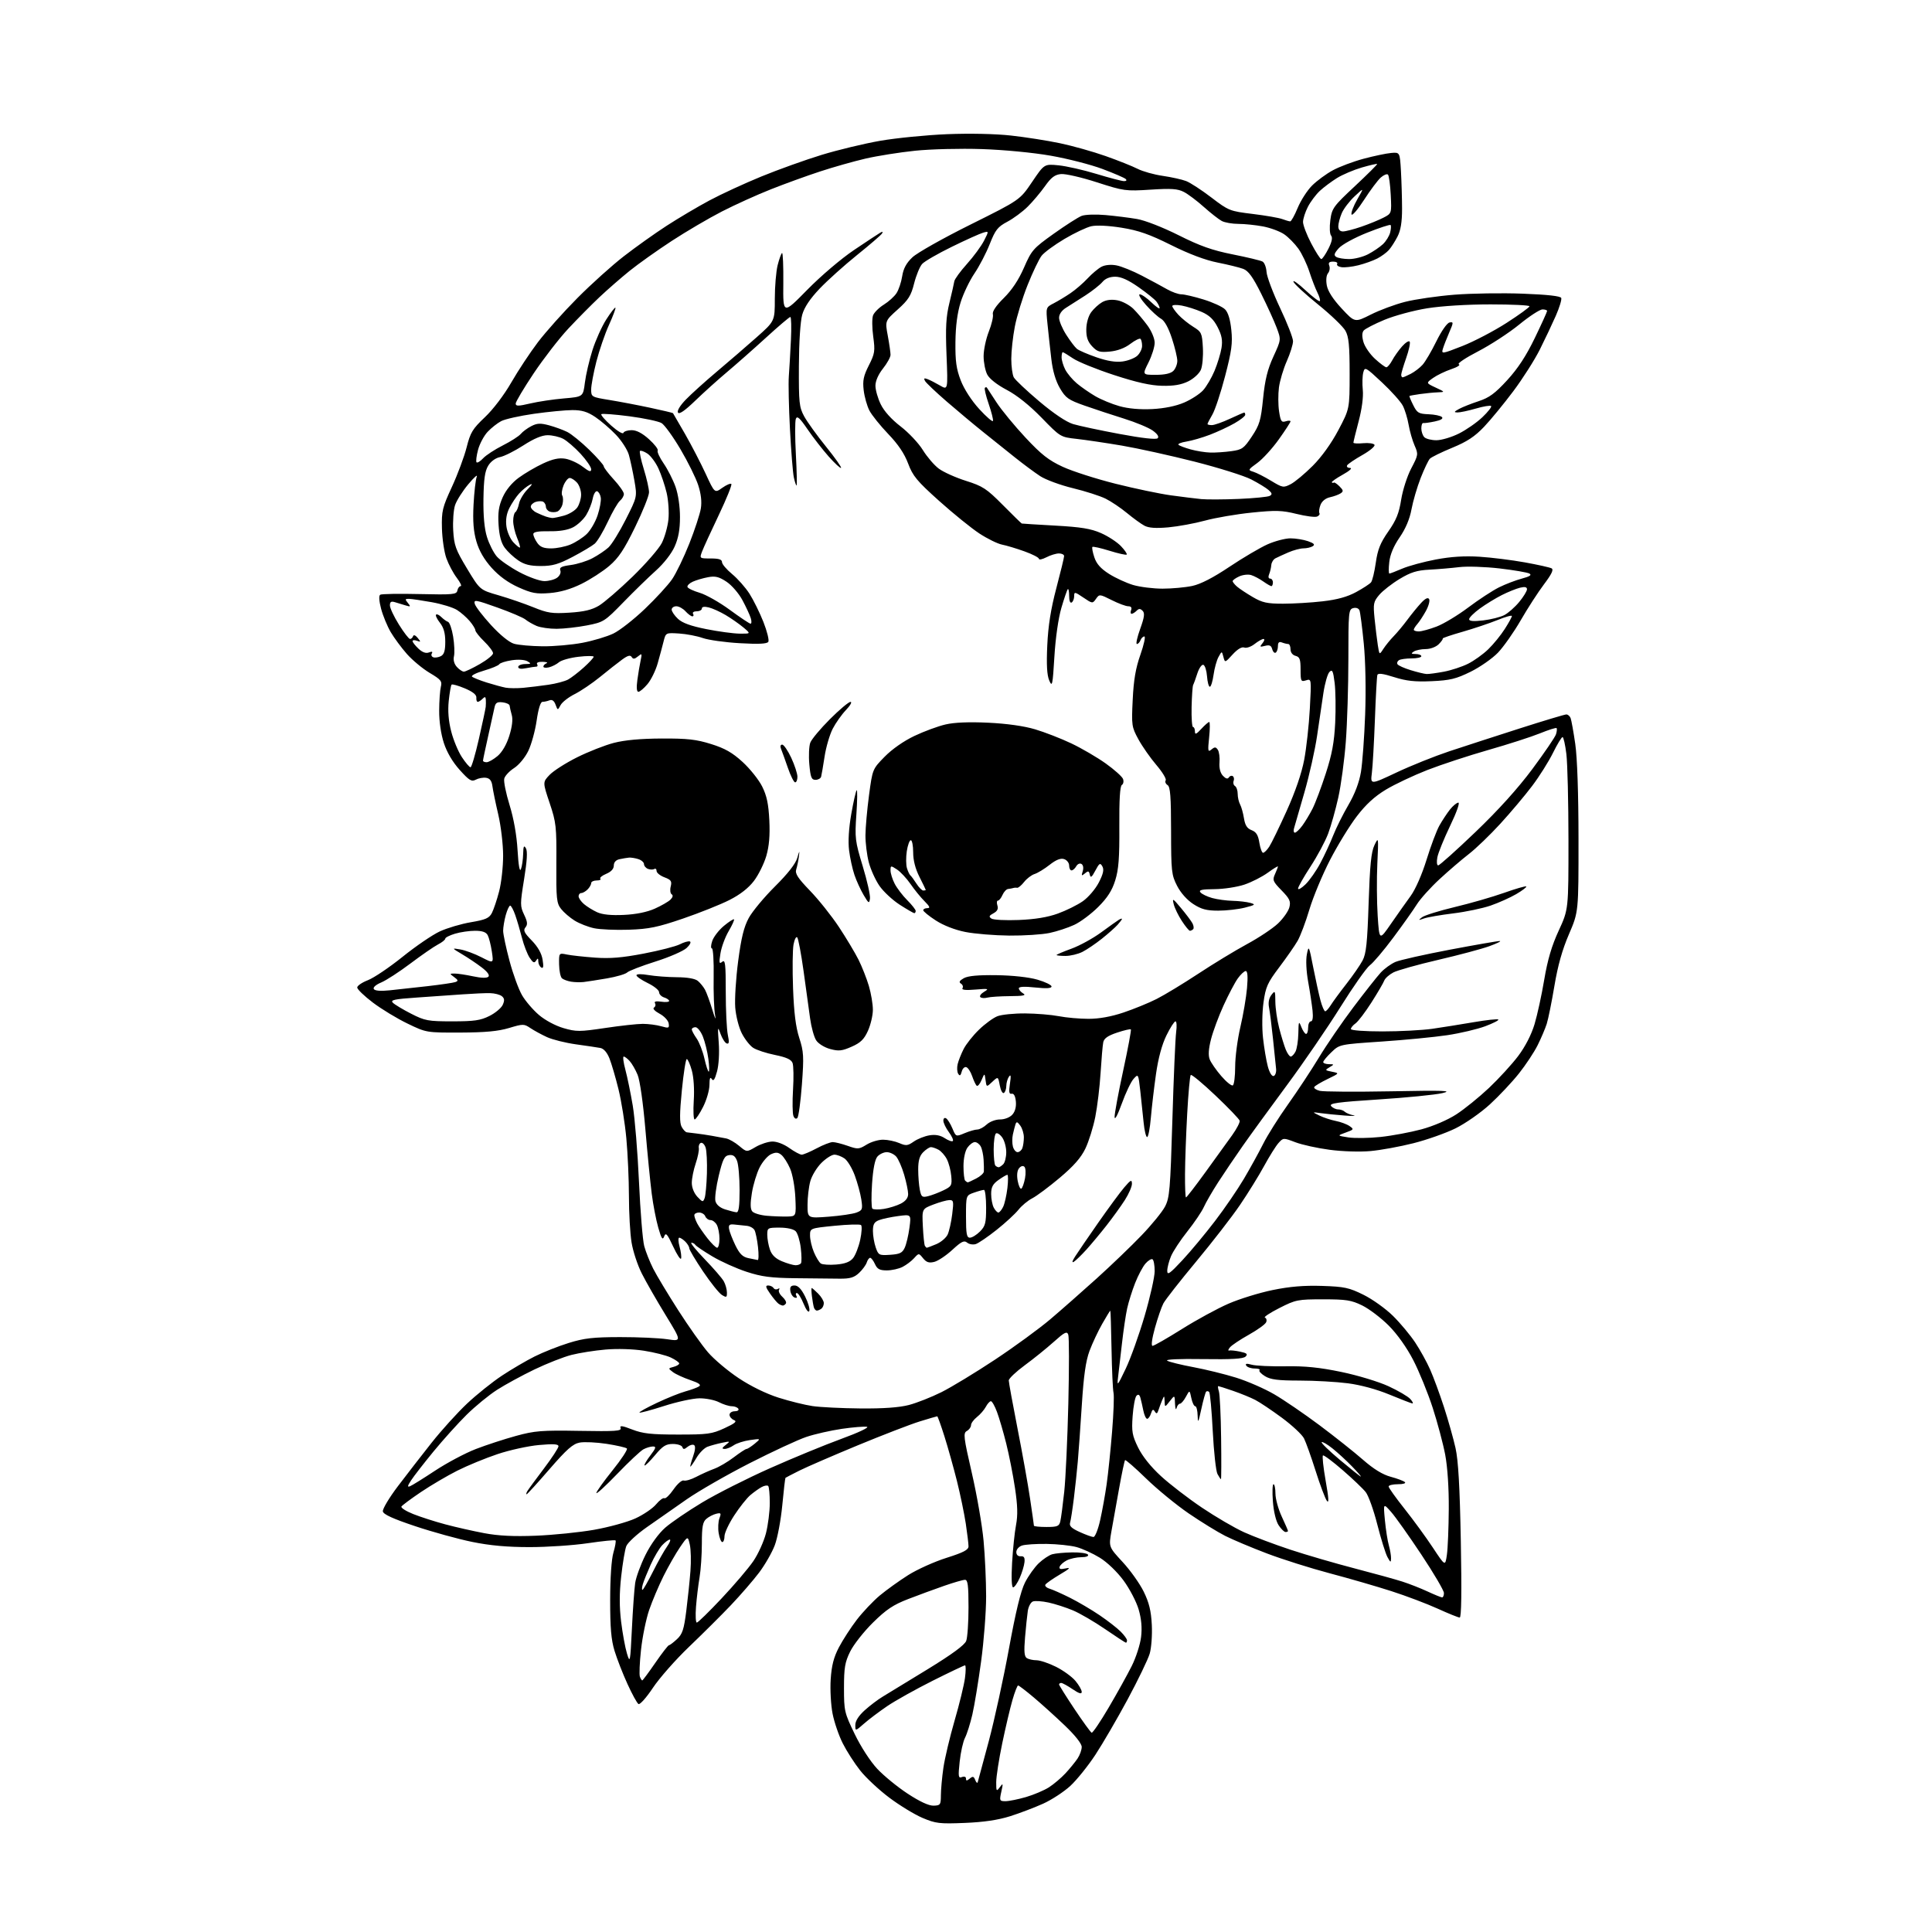 <?xml version="1.0" encoding="UTF-8" standalone="no"?>
<svg 
  version="1.1" 
  xmlns="http://www.w3.org/2000/svg" 
  xmlns:xlink="http://www.w3.org/1999/xlink" 
  xmlns:svg="http://www.w3.org/2000/svg"
  xmlns:rdf="http://www.w3.org/1999/02/22-rdf-syntax-ns#"
  xmlns:cc="http://creativecommons.org/ns#"
  xmlns:dc="http://purl.org/dc/elements/1.1/"
  viewBox="0 0 768 768"
  width="768"
  height="768"
>
<style>svg {background-color: white; }</style>"
<path stroke="none" fill="black" fill-rule="evenodd" d="M383.50,724.64C373.50,725.05 371.97,724.87 366.72,722.65C363.54,721.30 357.59,717.67 353.48,714.58C349.38,711.50 344.18,706.64 341.93,703.79C339.67,700.94 336.56,696.09 335.01,693.01C333.45,689.94 331.63,684.62 330.96,681.20C330.29,677.79 329.95,671.66 330.21,667.59C330.57,662.09 331.40,658.83 333.48,654.85C335.02,651.91 338.22,646.97 340.60,643.87C342.98,640.78 347.08,636.45 349.71,634.25C352.35,632.05 357.43,628.40 361.00,626.14C364.57,623.88 371.44,620.79 376.25,619.27C383.00,617.13 385.00,616.09 385.00,614.69C385.00,613.70 384.51,609.65 383.92,605.69C383.32,601.74 381.74,594.10 380.40,588.73C379.05,583.36 376.82,575.37 375.43,570.98C374.05,566.59 372.75,563.00 372.56,563.00C372.37,563.00 369.24,563.92 365.61,565.04C361.98,566.16 350.89,570.44 340.97,574.54C331.04,578.65 320.58,583.18 317.71,584.62C314.85,586.06 312.38,587.34 312.24,587.46C312.10,587.59 311.52,592.49 310.97,598.37C310.41,604.24 309.07,611.40 307.98,614.27C306.89,617.15 304.09,622.04 301.75,625.14C299.41,628.24 294.34,634.09 290.49,638.14C286.63,642.19 279.14,649.63 273.86,654.68C268.57,659.74 262.13,667.05 259.54,670.94C256.95,674.83 254.37,677.73 253.80,677.38C253.23,677.03 251.26,673.43 249.42,669.39C247.57,665.34 245.27,659.44 244.30,656.27C242.95,651.87 242.54,647.06 242.55,636.00C242.56,627.20 243.07,619.79 243.85,617.15C244.55,614.76 244.93,612.59 244.68,612.34C244.42,612.09 239.50,612.59 233.73,613.44C227.96,614.30 217.52,615.00 210.53,615.00C201.64,615.00 194.78,614.38 187.73,612.94C182.18,611.81 171.98,609.00 165.07,606.69C156.20,603.73 152.42,602.00 152.19,600.81C152.02,599.87 154.70,595.37 158.16,590.81C161.62,586.24 167.66,578.45 171.58,573.50C175.50,568.55 181.83,561.56 185.64,557.97C189.45,554.38 195.71,549.37 199.54,546.83C203.37,544.30 209.22,540.87 212.54,539.21C215.85,537.55 221.93,535.14 226.04,533.86C232.21,531.94 235.74,531.54 246.50,531.52C253.65,531.51 262.09,531.89 265.25,532.37C271.00,533.23 271.00,533.23 264.58,522.74C261.04,516.97 256.79,509.54 255.12,506.23C253.44,502.92 251.61,497.35 251.05,493.86C250.48,490.36 250.01,482.10 250.01,475.50C250.00,468.90 249.54,458.55 248.98,452.50C248.42,446.45 247.01,437.68 245.86,433.00C244.71,428.32 243.09,422.81 242.27,420.74C241.32,418.36 239.99,416.83 238.64,416.58C237.46,416.36 233.11,415.71 228.96,415.14C224.82,414.56 219.64,413.28 217.46,412.28C215.28,411.28 212.30,409.66 210.84,408.68C208.30,406.97 207.94,406.97 202.34,408.65C198.05,409.94 192.91,410.42 183.00,410.46C169.51,410.50 169.49,410.50 162.00,406.89C157.88,404.91 151.69,401.16 148.25,398.56C144.81,395.96 142.00,393.25 142.00,392.55C142.00,391.85 143.91,390.54 146.25,389.64C148.59,388.74 154.78,384.57 160.00,380.37C165.22,376.16 171.90,371.61 174.83,370.25C177.76,368.90 183.32,367.25 187.19,366.60C193.04,365.61 194.45,364.99 195.53,362.93C196.24,361.56 197.54,357.69 198.41,354.33C199.29,350.96 200.00,344.58 200.00,340.14C200.00,335.70 199.13,328.36 198.07,323.79C197.00,319.23 195.96,314.15 195.74,312.50C195.46,310.37 194.73,309.41 193.22,309.19C192.06,309.02 190.22,309.35 189.14,309.93C187.45,310.83 186.53,310.27 182.74,306.06C179.90,302.90 177.64,299.05 176.43,295.32C175.28,291.78 174.55,286.75 174.58,282.50C174.60,278.65 174.90,274.38 175.25,273.00C175.81,270.80 175.28,270.14 170.83,267.50C168.05,265.85 163.98,262.48 161.78,260.00C159.59,257.52 156.68,253.59 155.31,251.26C153.95,248.93 152.23,244.77 151.50,242.02C150.67,238.86 150.54,236.78 151.15,236.41C151.68,236.08 158.73,235.96 166.80,236.15C180.11,236.45 181.51,236.32 181.81,234.74C182.00,233.78 182.59,233.00 183.12,233.00C183.66,233.00 182.96,231.51 181.57,229.68C180.18,227.86 178.32,224.37 177.45,221.93C176.57,219.49 175.78,214.12 175.68,210.00C175.51,203.12 175.85,201.75 179.66,193.50C181.94,188.55 184.57,181.49 185.50,177.80C186.99,171.90 187.85,170.49 192.77,165.83C196.04,162.74 200.37,157.04 203.25,152.03C205.95,147.34 210.71,140.14 213.83,136.03C216.95,131.92 224.00,124.03 229.50,118.50C235.00,112.96 243.32,105.47 248.00,101.85C252.68,98.22 260.32,92.78 265.00,89.75C269.68,86.72 277.32,82.19 282.00,79.69C286.68,77.18 295.98,72.89 302.68,70.15C309.37,67.41 320.14,63.55 326.61,61.57C333.08,59.59 343.57,57.07 349.93,55.96C356.30,54.86 368.25,53.68 376.50,53.34C385.45,52.98 395.68,53.19 401.88,53.88C407.59,54.51 416.36,55.88 421.38,56.94C426.40,57.99 434.55,60.29 439.50,62.04C444.45,63.79 450.17,66.07 452.21,67.11C454.24,68.15 458.74,69.41 462.21,69.91C465.67,70.41 469.85,71.34 471.50,71.97C473.15,72.61 477.67,75.55 481.55,78.52C488.42,83.77 488.86,83.94 497.99,85.05C503.16,85.68 508.45,86.60 509.75,87.10C511.06,87.59 512.47,88.00 512.88,88.00C513.29,88.00 514.64,85.58 515.86,82.62C517.09,79.66 519.65,75.68 521.56,73.77C523.47,71.86 527.18,69.13 529.80,67.71C532.42,66.28 537.92,64.21 542.03,63.11C546.14,62.01 551.07,60.97 552.98,60.81C556.46,60.50 556.46,60.50 556.90,68.00C557.13,72.12 557.33,78.88 557.34,83.00C557.34,88.25 556.81,91.55 555.55,94.00C554.57,95.92 553.03,98.33 552.13,99.35C551.24,100.37 549.15,101.90 547.50,102.76C545.85,103.61 542.48,104.82 540.00,105.44C537.52,106.06 534.48,106.41 533.24,106.21C531.99,106.02 531.23,105.44 531.54,104.93C531.86,104.42 531.14,104.00 529.95,104.00C528.36,104.00 527.95,104.43 528.41,105.63C528.75,106.52 528.53,107.87 527.90,108.62C527.22,109.44 527.04,111.38 527.43,113.49C527.86,115.78 529.92,118.97 533.33,122.63C538.56,128.25 538.56,128.25 544.89,125.06C548.37,123.30 554.50,121.02 558.51,120.00C562.53,118.97 571.37,117.69 578.16,117.15C584.95,116.61 597.18,116.43 605.34,116.74C615.16,117.11 620.33,117.69 620.62,118.45C620.86,119.09 619.89,122.28 618.45,125.55C617.01,128.82 614.15,134.88 612.08,139.00C610.01,143.12 605.28,150.55 601.57,155.50C597.86,160.45 592.64,166.81 589.96,169.64C586.25,173.54 583.21,175.55 577.29,177.99C573.01,179.75 569.00,181.71 568.39,182.35C567.79,182.98 566.14,186.44 564.73,190.03C563.33,193.63 561.69,199.22 561.09,202.46C560.38,206.32 558.76,210.16 556.39,213.60C554.00,217.07 552.60,220.40 552.26,223.42C551.97,225.94 551.99,228.00 552.29,228.00C552.59,228.00 554.90,227.11 557.43,226.03C559.96,224.95 565.96,223.32 570.76,222.41C576.75,221.28 582.21,220.93 588.13,221.31C592.87,221.61 600.97,222.62 606.13,223.55C611.28,224.48 616.07,225.55 616.77,225.92C617.68,226.41 616.82,228.21 613.77,232.26C611.42,235.37 607.25,241.82 604.50,246.59C601.75,251.35 597.67,257.15 595.44,259.47C593.20,261.79 588.31,265.20 584.57,267.04C578.79,269.88 576.44,270.45 569.13,270.78C562.47,271.08 559.06,270.71 554.19,269.17C549.68,267.74 547.77,267.50 547.52,268.33C547.32,268.98 546.88,276.93 546.55,286.00C546.21,295.07 545.67,304.63 545.34,307.24C544.74,311.98 544.74,311.98 555.15,307.07C560.87,304.37 570.27,300.60 576.03,298.68C581.79,296.77 594.38,292.68 604.00,289.60C613.62,286.52 622.01,284.00 622.64,284.00C623.27,284.00 624.04,284.66 624.35,285.48C624.66,286.29 625.49,290.90 626.19,295.73C626.98,301.19 627.47,315.44 627.48,333.50C627.50,362.50 627.50,362.50 623.68,371.37C621.04,377.49 619.25,383.85 617.91,391.87C616.84,398.27 615.46,405.07 614.85,407.00C614.23,408.93 612.60,412.75 611.23,415.50C609.86,418.25 606.52,423.30 603.81,426.71C601.10,430.13 595.90,435.66 592.26,439.00C588.58,442.37 582.48,446.62 578.57,448.55C574.68,450.46 567.14,453.12 561.81,454.46C556.47,455.81 548.80,457.21 544.75,457.57C540.58,457.95 533.58,457.73 528.56,457.06C523.71,456.42 517.57,455.07 514.93,454.06C510.16,452.25 510.11,452.26 508.22,454.37C507.17,455.54 504.60,459.65 502.50,463.50C500.41,467.35 496.08,474.34 492.89,479.03C489.70,483.72 481.86,493.84 475.46,501.53C469.07,509.21 463.22,516.68 462.46,518.13C461.70,519.57 460.19,523.96 459.10,527.88C457.92,532.14 457.54,535.00 458.15,535.00C458.72,535.00 463.96,532.00 469.81,528.33C475.65,524.66 484.01,520.11 488.38,518.22C492.75,516.32 500.64,513.89 505.91,512.81C512.75,511.41 518.38,510.94 525.53,511.17C534.44,511.46 536.28,511.86 542.03,514.71C545.59,516.47 550.87,520.25 553.76,523.11C556.65,525.97 560.61,530.72 562.56,533.66C564.52,536.61 567.20,541.46 568.52,544.46C569.85,547.45 572.30,554.13 573.99,559.30C575.67,564.47 577.74,571.80 578.59,575.60C579.70,580.58 580.29,590.90 580.70,612.75C581.08,632.86 580.93,643.00 580.26,643.00C579.71,643.00 575.76,641.41 571.49,639.46C567.22,637.52 558.95,634.39 553.11,632.51C547.27,630.63 536.26,627.44 528.62,625.42C520.99,623.40 509.74,619.85 503.62,617.52C497.51,615.20 490.02,612.05 487.00,610.52C483.98,608.99 477.47,604.98 472.54,601.62C467.62,598.25 460.00,592.01 455.62,587.75C451.25,583.49 447.47,580.20 447.23,580.43C446.99,580.67 445.93,585.73 444.86,591.68C443.79,597.63 442.42,605.30 441.81,608.71C440.72,614.93 440.72,614.93 446.26,620.92C449.31,624.21 453.08,629.51 454.64,632.70C456.78,637.06 457.58,640.33 457.86,645.89C458.07,649.98 457.69,655.12 457.01,657.39C456.34,659.65 452.41,667.80 448.27,675.50C444.12,683.20 438.34,693.13 435.42,697.57C432.50,702.01 428.02,707.57 425.47,709.93C422.91,712.28 418.05,715.46 414.66,716.99C411.27,718.52 405.35,720.77 401.50,721.99C396.73,723.49 391.00,724.34 383.50,724.64zM371.10,717.78C373.81,717.70 374.00,717.43 374.02,713.60C374.03,711.34 374.48,706.43 375.02,702.68C375.57,698.94 377.56,690.52 379.46,683.98C381.36,677.45 383.22,669.83 383.59,667.05C383.96,664.27 383.97,662.00 383.61,662.00C383.26,662.00 377.46,664.76 370.73,668.13C364.01,671.51 355.90,676.03 352.72,678.19C349.54,680.35 345.37,683.49 343.47,685.16C340.00,688.21 340.00,688.21 340.00,685.72C340.00,684.11 341.33,682.03 343.75,679.85C345.81,677.99 349.07,675.52 351.00,674.38C352.93,673.23 360.95,668.33 368.83,663.50C378.44,657.61 383.46,653.92 384.08,652.29C384.59,650.96 385.00,644.95 385.00,638.93C385.00,630.21 384.72,628.00 383.60,628.00C382.82,628.00 379.11,629.07 375.35,630.38C371.58,631.69 365.15,634.05 361.06,635.63C355.07,637.94 352.32,639.78 347.01,645.01C343.38,648.59 339.31,653.77 337.96,656.51C335.87,660.75 335.50,662.93 335.50,671.00C335.50,680.12 335.67,680.85 339.74,689.28C342.18,694.34 345.97,700.19 348.70,703.11C351.30,705.89 356.75,710.35 360.81,713.01C365.61,716.16 369.21,717.83 371.10,717.78zM399.70,716.00C401.07,716.00 404.73,715.26 407.84,714.36C410.95,713.45 415.07,711.70 417.00,710.47C418.92,709.23 421.89,706.71 423.60,704.86C425.30,703.01 427.44,700.39 428.35,699.03C429.26,697.67 430.00,695.60 430.00,694.44C430.00,693.14 427.42,689.87 423.25,685.89C419.54,682.34 413.98,677.32 410.89,674.72C407.81,672.13 405.03,670.00 404.71,670.00C404.40,670.00 403.39,672.58 402.48,675.73C401.56,678.88 399.73,686.65 398.41,692.98C397.09,699.32 396.01,706.27 396.01,708.44C396.00,712.10 396.10,712.24 397.44,710.44C398.74,708.68 398.80,708.85 398.04,712.25C397.25,715.80 397.34,716.00 399.70,716.00zM388.66,708.45C388.82,707.93 390.79,700.60 393.05,692.16C395.30,683.72 398.91,667.18 401.07,655.39C403.76,640.69 405.76,632.44 407.44,629.11C408.79,626.45 411.27,622.97 412.95,621.38C414.62,619.80 417.01,618.21 418.25,617.85C419.49,617.49 423.06,617.15 426.19,617.10C429.32,617.04 432.16,617.45 432.50,618.00C432.86,618.59 431.76,619.01 429.81,619.01C427.99,619.02 425.41,619.59 424.08,620.26C422.75,620.94 421.47,622.08 421.23,622.79C420.92,623.74 421.57,623.92 423.65,623.46C425.80,622.99 425.22,623.59 421.32,625.89C418.47,627.58 415.88,629.39 415.56,629.91C415.23,630.43 415.99,631.16 417.24,631.54C418.48,631.91 422.15,633.54 425.38,635.16C428.61,636.78 433.89,639.89 437.10,642.07C440.32,644.25 444.09,647.18 445.47,648.57C446.86,649.95 448.00,651.52 448.00,652.05C448.00,652.57 447.81,653.00 447.58,653.00C447.35,653.00 443.64,650.58 439.33,647.62C435.02,644.66 429.25,641.30 426.50,640.15C423.75,638.99 419.39,637.59 416.81,637.03C414.23,636.47 411.43,636.28 410.59,636.61C409.74,636.93 408.84,638.61 408.57,640.35C408.31,642.08 407.81,646.83 407.47,650.89C407.00,656.48 407.17,658.49 408.18,659.13C408.90,659.59 410.65,659.98 412.05,659.98C413.46,659.99 416.94,661.16 419.78,662.58C422.63,664.00 426.09,666.51 427.48,668.15C428.86,669.80 430.00,671.78 430.00,672.55C430.00,673.54 428.96,673.23 426.36,671.47C424.36,670.11 422.33,669.00 421.86,669.00C421.39,669.00 421.00,669.27 421.00,669.60C421.00,669.92 423.75,674.31 427.11,679.35C430.47,684.38 433.55,688.63 433.95,688.78C434.35,688.93 437.40,684.43 440.72,678.78C444.04,673.13 448.16,665.71 449.86,662.31C451.57,658.91 453.25,653.69 453.60,650.72C454.04,647.04 453.73,643.57 452.63,639.78C451.74,636.73 449.04,631.56 446.63,628.28C444.07,624.80 440.14,621.03 437.20,619.22C434.43,617.52 430.26,615.61 427.92,614.98C425.58,614.35 420.26,613.79 416.09,613.73C411.91,613.67 407.49,613.96 406.25,614.38C405.01,614.79 404.00,615.95 404.00,616.96C404.00,618.08 404.67,618.72 405.75,618.64C407.05,618.54 407.44,619.15 407.25,621.00C407.11,622.38 406.26,625.19 405.35,627.25C404.44,629.31 403.26,631.00 402.73,631.00C402.14,631.00 401.98,627.23 402.32,621.25C402.63,615.89 403.33,609.12 403.89,606.21C404.63,602.31 404.52,598.46 403.47,591.49C402.70,586.31 401.12,578.33 399.98,573.78C398.84,569.23 397.19,563.59 396.31,561.25C395.44,558.91 394.36,557.00 393.90,557.00C393.44,557.00 392.53,558.00 391.88,559.23C391.22,560.46 389.63,562.29 388.34,563.30C387.05,564.32 386.00,565.77 386.00,566.52C386.00,567.28 385.26,568.32 384.35,568.83C382.84,569.67 383.02,571.17 386.34,585.63C388.35,594.36 390.44,606.45 390.99,612.50C391.55,618.55 392.00,628.50 392.00,634.62C392.00,640.73 391.11,652.33 390.01,660.40C388.92,668.47 387.35,678.00 386.52,681.58C385.69,685.15 384.38,689.30 383.61,690.79C382.84,692.28 381.88,696.54 381.49,700.26C380.85,706.26 380.95,706.96 382.38,706.41C383.33,706.04 384.00,706.29 384.00,707.02C384.00,707.99 384.31,707.98 385.49,707.01C386.70,706.00 387.10,706.11 387.67,707.59C388.05,708.58 388.50,708.97 388.66,708.45zM255.31,668.00C255.51,668.00 257.85,664.85 260.50,661.00C263.15,657.15 265.60,654.00 265.92,654.00C266.25,654.00 267.68,652.92 269.10,651.60C271.27,649.59 271.87,647.79 272.81,640.35C273.42,635.48 274.17,628.35 274.46,624.50C274.76,620.65 274.65,615.93 274.21,614.01C273.42,610.52 273.42,610.52 270.34,615.01C268.65,617.48 265.69,622.65 263.77,626.50C261.85,630.35 259.28,636.42 258.05,640.00C256.83,643.58 255.37,650.68 254.82,655.78C254.26,660.89 254.06,665.72 254.37,666.53C254.68,667.34 255.10,668.00 255.31,668.00zM251.19,647.50C251.56,639.80 252.15,631.60 252.49,629.27C252.84,626.94 254.69,621.90 256.61,618.06C258.71,613.86 261.82,609.58 264.42,607.29C266.80,605.21 273.42,600.69 279.12,597.26C284.83,593.83 296.93,587.72 306.00,583.68C315.07,579.64 327.90,574.36 334.50,571.95C341.16,569.52 345.67,567.39 344.63,567.18C343.60,566.98 339.10,567.34 334.63,567.99C330.16,568.65 323.80,570.09 320.50,571.21C317.20,572.32 307.07,577.02 298.00,581.64C288.93,586.27 277.68,592.73 273.00,595.99C268.32,599.26 261.22,604.23 257.20,607.03C253.19,609.83 249.47,613.26 248.95,614.64C248.42,616.02 247.51,621.43 246.93,626.67C246.19,633.27 246.19,638.76 246.90,644.61C247.47,649.25 248.51,654.95 249.22,657.27C250.45,661.32 250.53,660.92 251.19,647.50zM277.00,645.00C277.45,645.00 281.90,640.65 286.89,635.34C291.89,630.03 297.54,623.39 299.45,620.59C301.37,617.79 303.62,612.82 304.47,609.54C305.31,606.26 306.00,600.82 306.00,597.46C306.00,594.09 305.72,591.05 305.37,590.70C305.02,590.35 303.86,590.54 302.78,591.12C301.71,591.69 299.68,593.14 298.27,594.33C296.86,595.52 293.98,599.16 291.86,602.41C289.74,605.65 288.00,609.37 288.00,610.66C288.00,611.94 287.61,613.00 287.13,613.00C286.65,613.00 286.00,611.39 285.68,609.43C285.36,607.47 285.50,604.82 285.98,603.54C286.76,601.49 286.61,601.28 284.68,601.75C283.48,602.04 281.71,602.96 280.75,603.80C279.35,605.01 279.00,606.94 279.00,613.47C279.00,617.96 278.59,624.08 278.08,627.07C277.57,630.05 276.94,635.31 276.67,638.75C276.41,642.19 276.55,645.00 277.00,645.00zM573.25,634.99C573.66,635.00 574.00,634.21 573.99,633.25C573.99,632.29 569.96,625.42 565.03,618.00C560.10,610.58 554.68,602.92 552.97,601.00C549.88,597.50 549.88,597.50 550.52,604.30C550.88,608.05 551.58,612.54 552.09,614.30C552.59,616.05 552.98,618.39 552.96,619.49C552.92,621.25 552.75,621.18 551.52,618.93C550.76,617.52 548.95,611.71 547.50,606.01C546.06,600.32 543.99,594.54 542.91,593.16C541.83,591.78 537.70,587.84 533.74,584.41C529.78,580.97 526.25,578.34 525.90,578.56C525.55,578.78 526.03,583.31 526.97,588.63C528.20,595.53 528.34,597.81 527.45,596.60C526.77,595.67 524.75,590.31 522.98,584.70C521.20,579.09 519.12,573.28 518.36,571.78C517.60,570.29 513.68,566.62 509.64,563.63C505.60,560.65 500.81,557.43 498.98,556.49C497.16,555.55 493.20,553.93 490.18,552.89C487.16,551.85 484.50,551.00 484.28,551.00C484.05,551.00 484.17,551.95 484.53,553.10C484.90,554.26 485.30,562.59 485.41,571.60C485.53,580.62 485.50,588.00 485.35,588.00C485.19,588.00 484.57,587.07 483.96,585.93C483.35,584.79 482.51,577.14 482.09,568.93C481.67,560.71 481.03,553.70 480.66,553.33C480.30,552.97 479.76,552.91 479.46,553.20C479.17,553.50 478.30,556.61 477.54,560.12C476.36,565.57 476.15,565.95 476.08,562.75C476.04,560.69 475.61,559.00 475.12,559.00C474.64,559.00 473.94,557.54 473.57,555.75C472.89,552.50 472.89,552.50 471.41,555.25C470.60,556.76 469.53,558.00 469.04,558.00C468.55,558.00 467.94,558.79 467.69,559.75C467.44,560.71 467.17,559.92 467.09,558.00C466.96,554.50 466.96,554.50 465.00,557.00C463.04,559.50 463.04,559.50 462.95,557.00C462.87,554.71 462.79,554.67 462.02,556.50C461.55,557.60 460.88,559.39 460.53,560.47C460.03,562.01 459.71,562.14 459.06,561.09C458.41,560.05 458.06,560.23 457.54,561.87C457.17,563.04 456.48,564.00 456.01,564.00C455.54,564.00 454.86,562.54 454.50,560.75C454.15,558.96 453.61,556.67 453.33,555.65C452.97,554.38 452.48,554.12 451.77,554.83C451.21,555.39 450.52,559.03 450.24,562.90C449.80,569.10 450.06,570.59 452.42,575.43C454.12,578.89 457.47,583.09 461.50,586.78C465.01,590.00 472.34,595.64 477.79,599.31C483.24,602.98 490.78,607.39 494.56,609.10C498.33,610.81 506.61,613.93 512.96,616.03C519.31,618.12 530.80,621.47 538.50,623.47C546.20,625.47 554.75,627.83 557.50,628.72C560.25,629.60 564.75,631.37 567.50,632.65C570.25,633.93 572.84,634.98 573.25,634.99zM255.39,632.00C255.68,632.00 257.54,628.76 259.53,624.81C261.51,620.85 264.04,616.35 265.14,614.81C266.24,613.26 266.73,612.00 266.24,612.00C265.75,612.00 264.40,613.01 263.23,614.25C262.07,615.49 260.01,618.98 258.65,622.00C257.30,625.03 255.89,628.51 255.53,629.75C255.16,630.99 255.10,632.00 255.39,632.00zM575.16,618.07C575.53,615.56 575.86,607.36 575.91,599.86C575.97,591.51 575.41,583.14 574.49,578.27C573.66,573.89 571.42,565.49 569.51,559.59C567.59,553.69 564.13,545.18 561.80,540.68C559.20,535.65 555.44,530.36 552.04,526.94C548.99,523.89 544.25,520.29 541.50,518.94C537.16,516.82 535.11,516.50 525.95,516.50C515.89,516.50 515.07,516.66 508.58,519.96C504.83,521.86 502.24,523.58 502.82,523.77C503.41,523.97 503.64,524.78 503.33,525.58C503.03,526.38 499.94,528.61 496.48,530.55C493.02,532.48 489.62,534.75 488.93,535.59C488.23,536.43 488.08,536.99 488.58,536.85C489.09,536.70 491.05,536.90 492.94,537.30C495.67,537.88 496.12,538.28 495.13,539.26C494.22,540.16 489.60,540.43 478.19,540.26C468.68,540.11 463.09,540.37 464.00,540.91C464.82,541.40 469.49,542.55 474.37,543.46C479.25,544.37 486.90,546.25 491.37,547.64C495.84,549.03 502.65,552.00 506.50,554.24C510.35,556.48 518.45,562.01 524.50,566.53C530.55,571.06 538.33,577.23 541.79,580.26C546.02,583.97 549.61,586.17 552.79,587.03C555.38,587.72 557.93,588.68 558.45,589.15C558.99,589.64 557.82,590.00 555.70,590.00C553.66,590.00 552.00,590.41 552.00,590.91C552.00,591.41 554.86,595.41 558.35,599.81C561.84,604.21 566.91,611.15 569.60,615.23C574.50,622.64 574.50,622.64 575.16,618.07zM213.00,610.47C219.88,610.20 230.29,609.14 236.14,608.12C241.98,607.09 249.38,605.06 252.57,603.60C255.76,602.14 259.47,599.61 260.81,597.99C262.16,596.37 263.64,595.28 264.11,595.57C264.57,595.85 266.20,594.29 267.73,592.08C269.27,589.85 271.08,588.27 271.81,588.53C272.54,588.78 274.79,588.12 276.81,587.05C278.84,585.99 282.04,584.55 283.93,583.86C285.82,583.17 289.31,581.12 291.69,579.30C294.07,577.49 296.35,575.99 296.76,575.98C297.17,575.97 298.62,575.03 300.00,573.90C302.50,571.84 302.50,571.84 298.12,572.45C295.72,572.79 292.80,573.72 291.65,574.53C290.50,575.34 288.87,575.99 288.03,575.97C286.85,575.94 286.96,575.58 288.50,574.37C290.39,572.89 290.31,572.84 287.00,573.53C285.07,573.93 282.48,574.64 281.23,575.11C279.97,575.58 278.02,577.55 276.88,579.48C275.74,581.42 274.64,583.00 274.45,583.00C274.25,583.00 274.72,581.21 275.49,579.03C276.39,576.49 276.53,574.83 275.90,574.44C275.36,574.10 274.18,574.43 273.29,575.16C272.02,576.21 271.58,576.23 271.25,575.25C271.02,574.56 269.32,574.00 267.47,574.00C264.70,574.00 263.43,574.80 260.36,578.48C258.30,580.94 256.43,582.77 256.21,582.54C255.98,582.32 257.02,580.53 258.52,578.57C260.76,575.63 260.94,575.00 259.55,575.00C258.63,575.00 256.93,575.50 255.78,576.12C254.63,576.73 249.95,581.12 245.38,585.87C240.81,590.62 237.07,594.05 237.06,593.50C237.06,592.95 239.95,588.90 243.48,584.51C247.02,580.11 249.59,576.19 249.20,575.80C248.81,575.41 245.19,574.58 241.15,573.95C237.11,573.33 232.28,573.10 230.42,573.45C227.72,573.96 225.31,576.08 218.41,584.04C213.67,589.52 209.59,594.00 209.34,594.00C209.09,594.00 209.22,593.44 209.62,592.75C210.03,592.06 212.98,588.04 216.18,583.81C219.38,579.58 222.00,575.58 222.00,574.92C222.00,574.03 219.99,573.90 214.25,574.42C209.99,574.80 202.58,576.42 197.79,578.03C193.00,579.63 185.80,582.59 181.79,584.61C177.78,586.63 171.27,590.46 167.32,593.12C163.37,595.79 159.89,598.37 159.58,598.87C159.27,599.37 161.38,600.71 164.26,601.86C167.14,603.01 172.88,604.85 177.00,605.95C181.12,607.06 188.10,608.63 192.50,609.46C198.12,610.52 204.22,610.82 213.00,610.47zM434.67,610.98C435.31,610.99 436.52,607.96 437.34,604.25C438.17,600.54 439.33,594.12 439.91,590.00C440.50,585.88 441.47,576.49 442.07,569.14C442.67,561.79 442.93,554.81 442.64,553.64C442.36,552.46 442.00,544.64 441.85,536.25C441.70,527.86 441.48,521.00 441.36,521.00C441.24,521.00 439.80,523.36 438.15,526.25C436.50,529.14 434.23,533.98 433.10,537.00C431.61,541.01 430.78,546.83 430.04,558.50C429.48,567.30 428.76,577.42 428.44,581.00C428.13,584.58 427.43,591.10 426.89,595.50C426.35,599.90 425.67,604.29 425.38,605.27C424.98,606.60 425.92,607.51 429.18,608.99C431.55,610.07 434.03,610.97 434.67,610.98zM511.02,609.00C510.49,609.00 509.25,607.78 508.27,606.30C507.21,604.68 506.29,600.85 505.99,596.80C505.71,593.06 505.82,590.00 506.24,590.00C506.66,590.00 507.00,591.69 507.01,593.75C507.02,595.81 508.14,599.91 509.51,602.85C510.88,605.79 512.00,608.38 512.00,608.60C512.00,608.82 511.56,609.00 511.02,609.00zM415.98,607.00C420.32,607.00 421.03,606.71 421.49,604.75C421.79,603.51 422.49,598.23 423.05,593.00C423.61,587.77 424.34,571.96 424.68,557.86C425.02,543.76 425.01,531.46 424.65,530.52C424.10,529.09 423.18,529.56 418.89,533.41C416.08,535.93 410.91,540.11 407.39,542.69C403.88,545.27 401.00,548.00 401.00,548.75C401.00,549.49 402.56,558.07 404.47,567.80C406.39,577.54 408.64,590.11 409.47,595.74C410.31,601.38 411.00,606.21 411.00,606.49C411.00,606.77 413.24,607.00 415.98,607.00zM163.00,590.80C163.83,590.47 168.32,587.67 173.00,584.58C177.68,581.50 184.92,577.65 189.10,576.03C193.28,574.42 200.48,572.06 205.10,570.80C212.59,568.75 215.32,568.53 230.37,568.79C244.61,569.04 247.16,568.87 246.70,567.67C246.28,566.57 247.32,566.70 251.33,568.26C255.55,569.89 258.88,570.26 269.50,570.26C281.31,570.27 283.00,570.04 288.00,567.73C292.25,565.77 293.10,565.03 291.75,564.49C290.79,564.10 290.00,563.16 290.00,562.39C290.00,561.63 290.93,561.00 292.06,561.00C293.19,561.00 293.84,560.55 293.50,560.00C293.16,559.45 291.99,559.00 290.89,559.00C289.80,559.00 287.51,558.28 285.82,557.41C284.12,556.53 280.62,555.83 278.05,555.85C275.47,555.87 269.14,557.24 263.98,558.90C258.81,560.56 254.41,561.74 254.19,561.52C253.97,561.30 257.10,559.56 261.15,557.65C265.19,555.74 270.30,553.69 272.50,553.09C274.70,552.49 277.11,551.60 277.87,551.12C278.85,550.49 277.86,549.77 274.37,548.59C271.69,547.68 268.61,546.26 267.51,545.44C265.55,543.95 265.56,543.93 267.76,543.35C268.99,543.03 270.00,542.42 270.00,542.00C270.00,541.57 268.50,540.52 266.68,539.65C264.85,538.78 260.02,537.56 255.96,536.93C251.60,536.25 245.34,536.06 240.70,536.47C236.38,536.84 230.29,537.80 227.17,538.60C224.05,539.39 217.45,541.99 212.50,544.36C207.55,546.74 200.85,550.39 197.60,552.47C194.36,554.55 188.91,559.01 185.50,562.38C182.09,565.74 176.16,572.33 172.32,577.00C168.49,581.67 164.48,586.83 163.43,588.45C161.95,590.71 161.86,591.26 163.00,590.80zM540.95,586.96C541.20,586.98 539.63,585.16 537.45,582.92C535.28,580.67 531.79,577.46 529.70,575.79C527.62,574.12 525.67,573.00 525.38,573.28C525.09,573.57 528.38,576.76 532.68,580.37C536.98,583.97 540.70,586.94 540.95,586.96zM342.04,559.88C351.16,559.96 357.44,559.51 361.29,558.51C364.43,557.69 370.26,555.39 374.25,553.40C378.24,551.40 387.80,545.60 395.50,540.50C403.20,535.40 413.10,528.17 417.50,524.44C421.90,520.70 430.23,513.37 436.00,508.16C441.77,502.94 449.78,495.26 453.78,491.08C457.79,486.91 461.98,481.78 463.09,479.67C464.93,476.20 465.21,473.02 466.04,445.17C466.54,428.30 467.22,412.59 467.54,410.25C467.86,407.91 467.74,406.00 467.27,406.00C466.80,406.00 465.18,408.52 463.67,411.61C461.89,415.23 460.43,420.63 459.54,426.86C458.78,432.16 457.86,439.99 457.49,444.25C457.13,448.51 456.46,452.00 456.00,452.00C455.55,452.00 454.92,449.41 454.61,446.25C454.30,443.09 453.70,437.41 453.28,433.63C452.50,426.81 452.49,426.78 450.61,428.87C449.57,430.02 447.46,434.46 445.92,438.73C444.25,443.35 443.10,445.49 443.07,444.00C443.05,442.62 444.59,434.32 446.49,425.55C448.39,416.78 449.76,409.43 449.54,409.20C449.31,408.98 446.85,409.55 444.06,410.48C440.39,411.70 438.88,412.76 438.56,414.33C438.31,415.52 437.84,421.00 437.50,426.50C437.16,432.00 436.21,439.88 435.39,444.00C434.57,448.12 432.80,453.79 431.45,456.59C429.70,460.23 426.80,463.53 421.25,468.20C416.99,471.79 412.08,475.45 410.34,476.34C408.60,477.23 406.12,479.29 404.84,480.91C403.55,482.53 399.66,486.12 396.18,488.88C392.70,491.65 388.97,494.19 387.88,494.54C386.79,494.88 385.25,494.62 384.45,493.96C383.26,492.97 382.18,493.50 378.56,496.84C376.12,499.09 372.89,501.24 371.39,501.62C369.29,502.14 368.27,501.81 366.95,500.19C365.24,498.08 365.24,498.08 363.37,500.14C362.35,501.28 360.29,502.83 358.80,503.60C357.32,504.37 354.49,505.00 352.53,505.00C349.69,505.00 348.72,504.49 347.82,502.50C347.19,501.12 346.33,500.00 345.91,500.00C345.48,500.00 344.87,500.83 344.55,501.84C344.23,502.85 342.85,504.73 341.49,506.01C339.53,507.85 337.92,508.33 333.76,508.29C330.87,508.27 323.02,508.19 316.33,508.11C306.44,508.00 302.78,507.52 296.78,505.56C292.72,504.23 286.59,501.48 283.18,499.44C279.76,497.41 276.72,495.35 276.42,494.87C276.12,494.39 275.41,494.00 274.84,494.00C274.27,494.00 276.66,496.96 280.15,500.57C283.64,504.19 287.05,508.13 287.71,509.32C288.38,510.52 288.95,512.52 288.96,513.76C289.00,515.78 288.78,515.88 286.96,514.76C285.84,514.07 282.47,509.85 279.46,505.39C276.46,500.93 274.00,496.80 274.00,496.21C274.00,495.62 273.29,494.44 272.43,493.57C271.56,492.71 270.48,492.00 270.01,492.00C269.54,492.00 269.60,493.60 270.14,495.56C270.68,497.52 270.95,499.64 270.74,500.28C270.53,500.92 269.10,498.76 267.57,495.47C265.23,490.46 264.66,489.82 264.02,491.50C263.40,493.11 262.94,492.43 261.67,488.00C260.80,484.98 259.63,478.90 259.07,474.50C258.51,470.10 257.36,458.50 256.53,448.72C255.64,438.37 254.36,429.41 253.46,427.26C252.62,425.23 251.20,422.77 250.31,421.79C249.42,420.80 248.35,420.00 247.94,420.00C247.52,420.00 247.82,422.36 248.60,425.25C249.38,428.14 250.69,434.55 251.53,439.50C252.36,444.45 253.48,458.11 254.01,469.86C254.54,481.60 255.48,493.07 256.09,495.34C256.70,497.61 258.31,501.65 259.66,504.32C261.01,506.99 265.49,514.42 269.60,520.84C273.71,527.25 279.04,534.78 281.44,537.57C283.84,540.36 289.34,544.99 293.65,547.85C298.45,551.04 304.61,554.05 309.50,555.60C313.90,556.99 319.98,558.50 323.00,558.94C326.02,559.39 334.59,559.81 342.04,559.88zM561.40,557.88C560.91,557.81 556.81,556.22 552.30,554.36C547.29,552.28 540.89,550.54 535.80,549.88C531.24,549.29 522.60,548.80 516.60,548.80C508.04,548.79 505.09,548.42 502.86,547.06C501.29,546.11 500.31,545.03 500.67,544.66C501.03,544.30 500.16,544.00 498.73,544.00C497.29,544.00 495.80,543.48 495.41,542.86C494.90,542.03 495.52,541.93 497.60,542.50C499.20,542.94 505.23,543.21 511.00,543.12C518.78,542.99 524.53,543.57 533.19,545.37C539.66,546.71 548.03,549.24 551.91,551.03C555.77,552.81 559.69,555.10 560.62,556.13C561.55,557.16 561.90,557.94 561.40,557.88zM447.48,544.10C449.43,540.04 452.81,530.58 455.01,523.09C457.20,515.61 459.00,507.60 459.00,505.30C459.00,503.00 458.62,500.88 458.15,500.59C457.68,500.30 456.42,501.06 455.35,502.28C454.28,503.50 452.43,506.98 451.24,510.00C450.05,513.02 448.62,517.58 448.06,520.12C447.50,522.67 446.57,528.97 445.99,534.12C445.41,539.28 444.71,545.30 444.44,547.50C443.99,551.20 444.22,550.94 447.48,544.10zM321.71,521.14C321.40,521.94 320.47,520.75 319.44,518.25C318.48,515.91 317.29,514.00 316.79,514.00C316.29,514.00 316.20,514.51 316.58,515.13C317.00,515.81 316.73,516.08 315.89,515.80C315.13,515.55 314.36,514.37 314.18,513.17C313.94,511.56 314.38,511.00 315.86,511.00C317.22,511.00 318.56,512.40 320.05,515.39C321.26,517.80 322.00,520.39 321.71,521.14zM324.72,520.98C324.29,520.99 323.76,520.44 323.54,519.75C323.33,519.06 322.97,517.04 322.75,515.25C322.53,513.46 322.49,512.00 322.67,512.00C322.85,512.00 324.00,513.00 325.23,514.23C326.46,515.46 327.47,517.15 327.48,517.98C327.49,518.82 327.05,519.83 326.50,520.23C325.95,520.64 325.15,520.98 324.72,520.98zM311.19,518.98C310.81,518.98 310.03,518.64 309.45,518.23C308.88,517.83 307.38,516.04 306.13,514.25C304.34,511.69 304.18,511.00 305.37,511.00C306.20,511.00 307.16,511.46 307.51,512.02C307.86,512.58 308.63,512.73 309.22,512.36C309.82,511.99 310.03,512.15 309.68,512.71C309.33,513.27 309.93,514.53 311.00,515.50C312.07,516.47 312.71,517.66 312.42,518.13C312.12,518.61 311.57,518.99 311.19,518.98zM470.01,500.96C473.32,497.41 479.15,490.40 482.98,485.38C486.81,480.37 491.98,472.82 494.47,468.60C496.96,464.39 500.40,458.14 502.12,454.72C503.83,451.30 508.28,444.23 512.01,439.00C515.73,433.77 521.26,425.40 524.29,420.39C527.31,415.38 533.48,406.38 538.00,400.39C542.51,394.40 547.40,388.21 548.85,386.63C550.31,385.05 552.95,383.14 554.71,382.38C556.48,381.62 566.25,379.43 576.42,377.50C586.59,375.58 595.49,374.03 596.21,374.07C596.92,374.11 595.02,375.04 592.00,376.14C588.98,377.23 579.84,379.67 571.70,381.56C563.56,383.45 555.55,385.70 553.90,386.55C552.25,387.41 550.61,388.87 550.26,389.80C549.91,390.74 547.62,394.65 545.17,398.50C542.71,402.35 539.87,406.09 538.85,406.81C537.83,407.53 537.00,408.54 537.00,409.06C537.00,409.60 542.36,410.00 549.56,410.00C556.47,410.00 565.35,409.53 569.31,408.97C573.26,408.40 580.68,407.22 585.79,406.34C590.90,405.46 595.32,404.99 595.61,405.28C595.90,405.57 593.55,406.77 590.40,407.95C587.24,409.13 580.46,410.73 575.33,411.50C570.20,412.27 558.47,413.41 549.25,414.03C532.50,415.16 532.50,415.16 529.25,418.28C527.46,419.99 526.00,421.75 526.00,422.20C526.00,422.64 527.01,423.01 528.25,423.03C530.44,423.06 530.45,423.09 528.50,424.25C526.61,425.37 526.67,425.47 529.50,426.03C532.50,426.63 532.50,426.63 527.74,428.93C525.12,430.20 522.74,431.62 522.45,432.09C522.16,432.56 523.13,433.24 524.61,433.62C526.08,433.99 538.82,434.07 552.90,433.81C574.33,433.41 577.66,433.53 573.34,434.54C570.50,435.20 559.14,436.33 548.11,437.04C531.62,438.11 528.23,438.58 529.14,439.67C529.75,440.40 531.00,441.00 531.92,441.00C532.85,441.00 534.03,441.41 534.55,441.92C535.07,442.42 536.62,443.07 538.00,443.36C539.38,443.65 537.80,443.68 534.50,443.44C531.20,443.19 526.92,442.76 525.00,442.49C521.50,442.00 521.50,442.00 524.50,443.46C526.15,444.26 529.08,445.22 531.00,445.60C532.92,445.97 535.38,446.89 536.45,447.62C538.29,448.89 538.21,449.03 534.95,450.20C531.50,451.44 531.50,451.44 536.00,452.14C538.48,452.52 544.22,452.44 548.78,451.96C553.33,451.48 560.65,450.11 565.05,448.93C569.72,447.67 575.48,445.20 578.89,442.99C582.11,440.91 587.95,436.18 591.89,432.47C595.82,428.75 601.06,423.03 603.52,419.76C606.31,416.05 608.76,411.28 610.00,407.15C611.10,403.49 612.84,395.52 613.86,389.42C615.20,381.49 616.83,375.96 619.62,369.92C623.50,361.50 623.50,361.50 623.49,334.00C623.48,318.88 623.11,303.46 622.66,299.75C622.21,296.04 621.52,293.00 621.14,293.00C620.75,293.00 619.03,295.84 617.32,299.31C615.60,302.78 611.87,308.71 609.01,312.48C606.16,316.26 600.48,322.99 596.41,327.44C592.33,331.90 586.68,337.34 583.85,339.52C581.02,341.71 575.79,346.20 572.22,349.50C568.65,352.80 564.60,357.30 563.22,359.50C561.85,361.70 557.64,367.64 553.87,372.69C550.11,377.75 545.92,382.70 544.56,383.69C543.20,384.69 537.91,392.20 532.80,400.38C527.68,408.57 518.10,422.56 511.50,431.47C504.90,440.39 497.02,451.21 494.00,455.53C490.98,459.84 486.59,466.33 484.26,469.94C481.93,473.55 479.35,478.00 478.53,479.84C477.70,481.68 474.76,486.03 472.00,489.50C469.24,492.97 466.31,497.42 465.49,499.38C464.67,501.33 464.00,503.94 464.00,505.18C464.00,507.03 465.04,506.30 470.01,500.96zM316.19,502.95C317.12,502.98 318.12,502.61 318.41,502.14C318.70,501.67 318.66,498.94 318.32,496.07C317.98,493.20 317.06,490.21 316.28,489.42C315.43,488.58 312.86,488.00 309.93,488.00C305.18,488.00 305.00,488.10 305.00,490.85C305.00,492.42 305.48,495.08 306.07,496.77C306.81,498.89 308.29,500.32 310.82,501.37C312.84,502.21 315.26,502.92 316.19,502.95zM332.44,502.67C335.93,502.38 337.88,501.63 339.11,500.12C340.06,498.94 341.34,495.65 341.95,492.82C342.56,489.98 342.70,487.35 342.28,486.98C341.85,486.60 337.11,486.74 331.75,487.27C322.00,488.25 322.00,488.25 322.00,491.16C322.00,492.76 322.69,495.72 323.54,497.75C324.39,499.77 325.62,501.80 326.29,502.26C326.95,502.72 329.72,502.90 332.44,502.67zM426.88,501.57C426.01,502.11 426.20,501.32 427.39,499.46C428.43,497.83 432.57,491.77 436.60,486.00C440.63,480.23 445.27,473.93 446.92,472.00C449.50,468.99 449.92,468.79 449.96,470.55C449.98,471.68 448.71,474.61 447.14,477.05C445.57,479.50 442.31,484.02 439.89,487.10C437.48,490.18 433.87,494.51 431.88,496.72C429.88,498.92 427.63,501.11 426.88,501.57zM301.20,500.88C301.59,500.95 301.64,498.64 301.32,495.75C301.00,492.86 300.37,489.82 299.94,489.00C299.50,488.18 298.10,487.40 296.82,487.28C295.54,487.16 293.38,486.94 292.00,486.78C289.99,486.56 289.56,486.89 289.81,488.50C289.98,489.60 291.11,492.52 292.31,495.00C293.99,498.44 295.20,499.65 297.50,500.13C299.15,500.48 300.82,500.82 301.20,500.88zM353.86,498.80C357.67,498.55 358.69,498.06 359.64,496.00C360.28,494.62 361.12,491.07 361.51,488.11C362.23,482.71 362.23,482.71 357.07,483.40C354.24,483.77 350.81,484.50 349.46,485.01C347.52,485.75 347.00,486.66 347.00,489.33C347.00,491.18 347.50,494.14 348.12,495.90C349.18,498.95 349.45,499.09 353.86,498.80zM285.08,496.00C285.59,496.00 286.00,494.40 286.00,492.43C286.00,490.47 285.53,488.00 284.96,486.93C284.40,485.87 283.26,485.00 282.43,485.00C281.61,485.00 280.68,484.32 280.36,483.50C280.05,482.68 278.93,482.00 277.89,482.00C276.85,482.00 276.00,482.48 276.00,483.07C276.00,483.65 276.52,485.11 277.14,486.32C277.77,487.52 279.61,490.19 281.23,492.25C282.85,494.31 284.58,496.00 285.08,496.00zM368.44,496.00C368.61,496.00 370.30,495.35 372.19,494.57C374.07,493.78 376.11,492.05 376.72,490.72C377.32,489.39 378.14,485.76 378.52,482.65C379.16,477.54 379.05,477.01 377.37,477.05C376.34,477.08 373.48,477.88 371.00,478.83C366.50,480.56 366.50,480.56 366.85,487.53C367.04,491.36 367.41,494.84 367.66,495.25C367.91,495.66 368.26,496.00 368.44,496.00zM385.55,492.00C386.40,492.00 388.20,490.90 389.55,489.55C391.69,487.40 392.00,486.19 392.00,480.05C392.00,476.17 391.62,473.00 391.15,473.00C390.68,473.00 388.88,473.49 387.15,474.10C384.00,475.20 384.00,475.20 384.00,483.60C384.00,490.51 384.27,492.00 385.55,492.00zM313.00,483.59C316.50,483.50 316.50,483.50 316.16,476.00C315.96,471.80 315.05,466.74 314.07,464.50C313.11,462.30 311.56,459.87 310.63,459.10C309.32,458.02 308.39,457.96 306.51,458.81C305.17,459.42 303.13,461.78 301.97,464.06C300.81,466.34 299.42,470.90 298.89,474.20C298.20,478.46 298.25,480.59 299.04,481.55C299.66,482.29 302.26,483.07 304.83,483.29C307.40,483.51 311.07,483.64 313.00,483.59zM329.44,483.65C334.08,483.29 339.04,482.56 340.45,482.02C342.83,481.11 342.98,480.71 342.38,476.77C342.02,474.42 340.85,470.14 339.79,467.26C338.73,464.38 336.89,461.34 335.71,460.51C334.52,459.68 332.71,459.00 331.68,459.00C330.64,459.00 328.32,460.48 326.50,462.30C324.69,464.11 322.71,467.37 322.11,469.55C321.51,471.72 321.01,475.93 321.01,478.90C321.00,484.30 321.00,484.30 329.44,483.65zM292.75,481.90C293.66,481.97 294.00,479.60 294.00,473.07C294.00,468.15 293.55,462.94 293.00,461.50C292.27,459.57 291.41,458.95 289.81,459.18C287.97,459.45 287.32,460.76 285.72,467.34C284.68,471.65 284.08,476.19 284.39,477.44C284.75,478.87 286.16,480.08 288.23,480.75C290.03,481.32 292.06,481.84 292.75,481.90zM396.87,482.00C397.30,482.00 398.15,480.99 398.76,479.75C399.36,478.51 400.12,475.14 400.46,472.25C400.79,469.36 400.79,467.00 400.44,467.00C400.09,467.00 398.50,467.93 396.90,469.07C394.65,470.68 394.00,471.91 394.00,474.63C394.00,476.56 394.47,479.00 395.04,480.07C395.60,481.13 396.43,482.00 396.87,482.00zM351.35,480.56C353.48,480.22 356.51,479.27 358.10,478.45C360.02,477.45 361.00,476.17 361.00,474.66C361.00,473.39 360.28,469.92 359.40,466.93C358.52,463.94 357.10,460.71 356.25,459.75C355.39,458.79 353.70,458.00 352.50,458.00C351.30,458.00 349.63,458.79 348.79,459.75C347.79,460.90 347.06,464.63 346.65,470.60C346.32,475.61 346.37,480.04 346.77,480.44C347.17,480.84 349.23,480.90 351.35,480.56zM280.10,476.26C280.47,475.26 280.88,470.85 281.01,466.47C281.14,462.09 280.91,457.47 280.50,456.21C280.08,454.95 279.24,454.10 278.62,454.31C278.01,454.53 277.63,455.44 277.79,456.35C277.95,457.25 277.39,460.03 276.54,462.53C275.69,465.03 275.00,468.49 275.00,470.22C275.00,472.10 275.90,474.32 277.21,475.73C279.27,477.91 279.47,477.95 280.10,476.26zM368.89,475.51C370.33,475.16 373.07,474.12 375.00,473.19C378.25,471.62 378.48,471.22 378.14,467.50C377.95,465.30 377.16,462.28 376.38,460.78C375.61,459.28 374.11,457.60 373.06,457.03C372.00,456.46 370.65,456.00 370.07,456.00C369.48,456.00 368.10,456.90 367.00,458.00C365.55,459.45 365.00,461.33 365.00,464.88C365.00,467.56 365.29,471.19 365.64,472.95C366.21,475.80 366.56,476.08 368.89,475.51zM471.45,476.00C471.70,476.00 475.19,471.47 479.20,465.94C483.22,460.41 487.98,453.81 489.79,451.27C491.60,448.74 492.95,446.14 492.79,445.50C492.63,444.86 488.33,440.37 483.22,435.53C478.12,430.68 473.67,426.99 473.34,427.32C473.01,427.66 472.37,434.58 471.93,442.71C471.48,450.85 471.09,461.66 471.06,466.75C471.03,471.84 471.20,476.00 471.45,476.00zM406.00,472.50C406.42,472.24 407.08,470.38 407.46,468.38C407.83,466.38 407.73,464.33 407.23,463.83C406.68,463.28 405.83,463.50 405.10,464.38C404.33,465.31 404.13,467.15 404.55,469.42C404.92,471.38 405.57,472.77 406.00,472.50zM384.72,470.00C384.93,470.00 386.43,469.31 388.05,468.47C389.67,467.64 391.05,466.40 391.10,465.72C391.16,465.05 391.11,462.93 391.00,461.00C390.89,459.08 390.38,456.71 389.87,455.75C389.35,454.79 388.30,454.00 387.52,454.00C386.75,454.00 385.41,455.00 384.56,456.22C383.64,457.53 383.00,460.55 383.00,463.56C383.00,466.37 383.30,468.97 383.67,469.33C384.03,469.70 384.51,470.00 384.72,470.00zM396.97,464.00C397.31,464.00 398.14,463.46 398.80,462.80C399.46,462.14 400.00,459.99 400.00,458.02C400.00,456.05 399.29,453.44 398.43,452.21C397.57,450.97 396.44,450.23 395.93,450.54C395.42,450.86 395.00,453.72 395.00,456.89C395.00,460.07 395.30,462.97 395.67,463.33C396.03,463.70 396.62,464.00 396.97,464.00zM318.69,459.00C319.35,459.00 322.01,457.88 324.60,456.50C327.18,455.12 330.07,454.00 331.02,454.00C331.97,454.00 334.66,454.68 337.00,455.50C340.98,456.91 341.47,456.87 344.50,455.00C346.28,453.90 349.26,453.02 351.12,453.05C352.98,453.07 355.85,453.68 357.50,454.40C360.14,455.55 360.83,455.48 363.24,453.79C364.75,452.74 367.55,451.62 369.47,451.31C371.86,450.92 373.78,451.28 375.57,452.45C377.00,453.39 378.44,453.89 378.77,453.57C379.09,453.24 378.38,451.65 377.18,450.03C375.98,448.41 375.00,446.36 375.00,445.48C375.00,444.57 375.47,444.18 376.10,444.56C376.71,444.94 377.83,446.74 378.60,448.57C379.99,451.90 379.99,451.90 383.46,450.45C385.37,449.65 387.64,449.00 388.51,449.00C389.38,449.00 391.05,448.10 392.23,447.00C393.44,445.88 395.76,445.00 397.53,445.00C399.37,445.00 401.41,444.20 402.42,443.09C403.52,441.88 404.02,439.98 403.82,437.84C403.61,435.69 403.02,434.60 402.16,434.78C401.12,435.00 400.96,434.08 401.47,430.78C401.94,427.67 401.83,426.91 401.07,428.00C400.50,428.82 400.02,430.49 400.02,431.69C400.01,432.90 399.57,434.15 399.05,434.47C398.53,434.79 397.80,433.44 397.43,431.47C396.76,427.88 396.76,427.88 394.45,430.04C392.15,432.21 392.15,432.21 391.77,429.35C391.39,426.50 391.39,426.50 390.16,429.39C389.49,430.98 388.62,431.96 388.22,431.57C387.82,431.18 387.02,429.45 386.43,427.74C385.84,426.02 384.80,424.43 384.12,424.21C383.43,423.98 382.61,424.77 382.30,425.98C381.87,427.61 381.51,427.83 380.90,426.84C380.45,426.11 380.35,424.39 380.68,423.01C381.01,421.63 382.08,418.93 383.06,417.00C384.04,415.07 386.78,411.61 389.17,409.31C391.55,407.00 394.85,404.59 396.50,403.96C398.15,403.32 403.10,402.82 407.50,402.85C411.90,402.88 417.92,403.38 420.89,403.95C423.85,404.53 429.17,405.00 432.71,405.00C436.93,405.00 441.72,404.14 446.62,402.49C450.73,401.11 456.65,398.69 459.79,397.10C462.93,395.51 470.38,390.99 476.35,387.06C482.32,383.12 491.03,377.83 495.72,375.29C500.41,372.76 505.96,369.06 508.05,367.07C510.14,365.08 512.16,362.19 512.55,360.65C513.15,358.28 512.67,357.25 509.45,353.95C505.99,350.41 505.76,349.83 506.83,347.48C507.47,346.07 508.00,344.70 508.00,344.45C508.00,344.19 506.17,345.31 503.93,346.94C501.69,348.56 497.53,350.68 494.68,351.64C491.83,352.60 486.50,353.42 482.84,353.45C477.69,353.49 476.42,353.78 477.20,354.73C477.76,355.41 479.86,356.42 481.86,356.98C483.86,357.53 487.52,358.04 490.00,358.09C492.48,358.15 495.62,358.52 497.00,358.91C499.25,359.54 499.03,359.73 494.81,360.81C492.23,361.46 487.48,362.00 484.26,362.00C479.62,362.00 477.55,361.45 474.33,359.36C471.87,357.76 469.33,354.91 467.90,352.11C465.69,347.80 465.54,346.39 465.52,330.21C465.50,316.62 465.21,312.75 464.12,312.08C463.36,311.61 463.03,310.76 463.38,310.20C463.73,309.64 462.05,306.88 459.66,304.08C457.26,301.27 454.06,296.68 452.53,293.88C449.86,288.98 449.77,288.35 450.27,278.14C450.64,270.30 451.45,265.59 453.33,260.25C454.73,256.26 455.44,253.00 454.91,253.00C454.37,253.00 453.68,253.67 453.36,254.50C453.05,255.32 452.40,256.00 451.93,256.00C451.46,256.00 452.05,253.30 453.24,250.00C454.92,245.33 455.13,243.73 454.20,242.80C453.27,241.87 452.73,241.87 451.80,242.80C451.14,243.46 450.25,244.00 449.83,244.00C449.41,244.00 449.32,243.33 449.64,242.50C450.01,241.53 449.61,241.00 448.50,241.00C447.56,241.00 444.60,239.90 441.92,238.55C437.11,236.14 437.02,236.13 435.67,238.06C434.33,239.98 434.24,239.97 430.65,237.54C427.25,235.23 427.00,235.19 427.00,236.97C427.00,238.02 426.55,239.16 426.00,239.50C425.41,239.86 425.00,238.79 425.00,236.89C425.00,235.12 424.76,233.91 424.47,234.20C424.18,234.49 423.03,237.83 421.92,241.62C420.72,245.71 419.59,253.56 419.14,261.00C418.45,272.44 418.27,273.25 417.09,270.50C416.18,268.38 415.95,264.28 416.31,256.50C416.67,248.71 417.72,242.09 419.91,233.80C421.61,227.37 423.00,221.63 423.00,221.05C423.00,220.47 422.08,220.00 420.95,220.00C419.82,220.00 417.57,220.69 415.95,221.53C414.33,222.36 413.00,222.64 413.00,222.15C413.00,221.65 410.41,220.31 407.25,219.18C404.09,218.04 400.06,216.83 398.30,216.49C396.54,216.14 392.49,214.15 389.30,212.06C386.11,209.96 378.92,204.14 373.32,199.12C364.50,191.21 362.85,189.22 360.99,184.25C359.52,180.32 357.02,176.61 353.07,172.50C349.90,169.19 346.54,165.01 345.60,163.19C344.66,161.38 343.64,157.75 343.33,155.14C342.87,151.28 343.26,149.43 345.38,145.24C347.76,140.55 347.91,139.54 347.12,133.80C346.64,130.33 346.61,126.54 347.05,125.38C347.49,124.21 349.42,122.29 351.32,121.11C353.23,119.93 355.50,117.88 356.37,116.55C357.24,115.23 358.26,112.20 358.63,109.82C359.11,106.75 360.28,104.57 362.69,102.29C364.54,100.52 374.92,94.67 385.75,89.29C405.43,79.50 405.43,79.50 410.27,72.33C415.11,65.16 415.11,65.16 420.80,65.72C423.94,66.03 430.72,67.57 435.87,69.14C441.03,70.71 445.96,72.00 446.82,72.00C447.78,72.00 448.02,71.66 447.45,71.13C446.93,70.66 442.78,68.87 438.22,67.16C433.67,65.45 424.45,63.08 417.72,61.90C410.66,60.66 399.07,59.55 390.26,59.26C381.77,58.98 370.04,59.27 363.76,59.92C357.57,60.56 348.68,61.97 344.00,63.06C339.32,64.15 331.23,66.44 326.00,68.16C320.77,69.87 312.00,73.05 306.50,75.23C301.00,77.40 292.23,81.37 287.00,84.05C281.77,86.74 272.77,92.02 267.00,95.79C261.23,99.56 253.70,104.91 250.28,107.67C246.86,110.43 241.46,115.14 238.28,118.14C235.10,121.14 229.53,126.77 225.90,130.65C222.27,134.54 216.09,142.53 212.15,148.41C208.22,154.29 205.00,159.70 205.00,160.42C205.00,161.50 206.02,161.50 210.75,160.39C213.91,159.64 219.94,158.74 224.15,158.38C231.80,157.73 231.80,157.73 232.50,152.11C232.88,149.03 234.23,143.24 235.49,139.26C236.75,135.27 239.24,129.74 241.02,126.97C242.80,124.19 244.43,122.10 244.64,122.30C244.85,122.51 243.69,125.61 242.07,129.18C240.45,132.76 238.20,139.32 237.06,143.76C235.93,148.20 235.00,153.18 235.00,154.83C235.00,157.77 235.13,157.84 242.25,159.00C246.24,159.65 253.51,161.03 258.41,162.08C263.31,163.12 267.41,164.10 267.52,164.24C267.63,164.38 269.80,168.12 272.34,172.55C274.87,176.98 278.56,184.09 280.52,188.34C284.09,196.07 284.09,196.07 287.10,193.93C288.76,192.75 290.39,192.05 290.72,192.39C291.05,192.72 288.80,198.28 285.72,204.75C282.63,211.21 279.65,217.74 279.08,219.25C278.05,221.99 278.06,222.00 282.52,222.00C285.76,222.00 287.00,222.40 287.00,223.44C287.00,224.24 288.81,226.37 291.01,228.19C293.22,230.01 296.33,233.53 297.92,236.00C299.50,238.47 302.00,243.53 303.47,247.24C304.93,250.95 305.81,254.50 305.42,255.13C304.91,255.95 301.61,256.11 294.08,255.68C288.24,255.35 281.60,254.42 279.34,253.62C277.07,252.82 272.84,252.01 269.94,251.83C264.66,251.50 264.66,251.50 263.78,255.00C263.30,256.93 262.25,260.83 261.44,263.68C260.64,266.53 258.82,270.25 257.40,271.93C255.98,273.62 254.35,275.00 253.77,275.00C253.09,275.00 252.95,273.31 253.37,270.25C253.72,267.64 254.31,264.15 254.67,262.50C255.27,259.74 255.18,259.61 253.58,260.94C252.26,262.03 251.67,262.08 251.10,261.17C250.56,260.28 249.52,260.57 247.26,262.23C245.55,263.48 241.61,266.57 238.51,269.11C235.40,271.64 230.86,274.71 228.42,275.93C225.99,277.15 223.48,279.11 222.85,280.28C221.70,282.43 221.70,282.43 220.84,280.11C220.27,278.55 219.47,277.99 218.41,278.40C217.55,278.73 216.29,279.00 215.62,279.00C214.86,279.00 213.99,281.83 213.33,286.41C212.74,290.49 211.25,295.92 210.01,298.49C208.72,301.14 206.29,304.08 204.36,305.32C202.49,306.52 200.73,308.40 200.45,309.50C200.16,310.60 201.11,315.32 202.56,320.00C204.22,325.38 205.39,331.98 205.74,338.00C206.10,344.10 206.58,346.78 207.08,345.50C207.51,344.40 207.90,341.70 207.96,339.50C208.04,336.34 208.27,335.86 209.06,337.21C209.74,338.38 209.52,342.20 208.34,349.46C206.73,359.42 206.73,360.21 208.35,363.61C209.70,366.44 209.81,367.52 208.87,368.65C207.91,369.82 208.38,370.81 211.38,373.87C213.81,376.37 215.28,378.96 215.69,381.48C216.14,384.25 215.99,385.11 215.16,384.60C214.52,384.20 213.99,383.12 213.98,382.19C213.97,380.84 213.79,380.78 213.09,381.88C212.41,382.97 211.86,382.72 210.53,380.69C209.61,379.28 208.23,375.73 207.49,372.81C206.74,369.89 205.54,365.81 204.82,363.75C204.10,361.69 203.19,360.00 202.80,360.00C202.41,360.00 201.63,361.69 201.05,363.75C200.48,365.81 200.01,368.62 200.01,370.00C200.01,371.38 201.15,376.77 202.55,381.99C203.94,387.21 206.19,393.36 207.54,395.65C208.88,397.95 211.89,401.46 214.22,403.45C216.66,405.54 220.78,407.75 223.97,408.68C229.06,410.16 230.37,410.16 240.52,408.65C246.57,407.74 253.33,407.00 255.52,407.00C257.72,407.00 261.00,407.43 262.82,407.95C265.85,408.82 266.10,408.72 265.81,406.81C265.64,405.66 264.01,403.93 262.19,402.96C260.29,401.94 259.34,400.91 259.96,400.53C260.55,400.16 260.74,399.38 260.37,398.80C259.94,398.10 260.79,397.89 262.86,398.19C264.59,398.45 266.00,398.31 266.00,397.89C266.00,397.48 265.10,396.85 264.00,396.50C262.90,396.15 262.00,395.21 262.00,394.42C262.00,393.62 259.98,391.99 257.50,390.79C255.03,389.59 253.00,388.19 253.00,387.69C253.00,387.15 254.94,387.11 257.75,387.60C260.36,388.05 265.47,388.44 269.09,388.46C273.26,388.49 276.31,389.02 277.40,389.92C278.34,390.70 279.62,392.27 280.25,393.42C280.87,394.56 282.20,398.20 283.20,401.50C284.26,405.00 284.70,405.83 284.26,403.50C283.84,401.30 283.58,394.44 283.69,388.25C283.79,382.06 283.48,377.00 282.99,377.00C282.50,377.00 282.58,375.65 283.15,373.99C283.73,372.33 285.82,369.65 287.80,368.02C289.77,366.39 291.57,365.23 291.78,365.45C292.00,365.67 291.03,367.79 289.64,370.17C288.24,372.55 286.78,376.52 286.39,379.00C285.78,382.81 285.89,383.32 287.09,382.33C288.29,381.34 288.50,383.10 288.50,394.33C288.50,401.58 288.87,409.23 289.32,411.36C289.93,414.27 289.83,415.11 288.88,414.79C288.20,414.57 287.09,412.83 286.41,410.94C285.30,407.80 285.24,408.10 285.71,414.50C286.01,418.55 285.73,423.36 285.03,425.92C284.15,429.17 283.59,429.97 282.93,428.92C282.30,427.93 282.03,428.65 282.02,431.28C282.01,433.36 280.87,437.30 279.48,440.03C278.10,442.76 276.59,445.00 276.13,445.00C275.68,445.00 275.52,441.63 275.78,437.50C276.07,433.01 275.76,428.21 275.00,425.50C274.31,423.03 273.41,421.00 273.00,421.00C272.60,421.00 271.72,426.58 271.05,433.41C270.14,442.61 270.12,446.35 270.95,447.91C271.57,449.06 272.50,450.06 273.04,450.12C273.57,450.19 275.24,450.39 276.75,450.57C278.26,450.74 281.07,451.16 283.00,451.50C284.93,451.83 287.48,452.31 288.67,452.55C289.87,452.80 292.19,454.13 293.84,455.52C296.83,458.03 296.83,458.03 300.36,455.95C302.30,454.81 305.27,453.83 306.95,453.78C308.78,453.73 311.53,454.77 313.75,456.35C315.80,457.81 318.02,459.00 318.69,459.00zM404.51,458.00C405.21,458.00 406.06,457.29 406.39,456.42C406.73,455.55 407.00,453.61 407.00,452.11C407.00,450.61 406.36,448.51 405.57,447.44C404.39,445.84 404.06,445.76 403.65,447.00C403.39,447.82 402.92,449.64 402.62,451.03C402.32,452.42 402.33,454.56 402.65,455.78C402.97,457.00 403.81,458.00 404.51,458.00zM316.96,444.42C316.42,444.97 315.79,444.63 315.39,443.58C315.02,442.61 314.95,437.92 315.24,433.16C315.54,428.40 315.45,423.63 315.06,422.57C314.54,421.17 312.63,420.29 308.06,419.36C304.60,418.66 300.70,417.38 299.40,416.52C298.09,415.67 296.06,413.08 294.88,410.76C293.69,408.44 292.53,403.86 292.27,400.53C292.01,397.21 292.53,388.91 293.43,382.07C294.65,372.78 295.72,368.45 297.65,364.90C299.07,362.29 303.76,356.65 308.07,352.37C313.19,347.28 316.25,343.37 316.92,341.05C317.81,337.95 317.90,337.88 317.57,340.50C317.36,342.15 316.88,344.45 316.51,345.61C315.98,347.28 317.12,349.03 322.02,354.11C325.42,357.62 330.58,364.10 333.49,368.50C336.40,372.90 339.90,378.75 341.28,381.50C342.65,384.25 344.50,388.94 345.39,391.93C346.27,394.92 346.99,399.19 346.98,401.43C346.97,403.67 346.08,407.43 345.01,409.79C343.48,413.16 342.09,414.52 338.54,416.08C334.72,417.77 333.40,417.92 330.01,417.00C327.74,416.39 325.32,414.89 324.45,413.56C323.59,412.26 322.51,408.34 322.03,404.85C321.56,401.36 320.39,392.88 319.43,386.00C318.47,379.12 317.34,373.10 316.91,372.62C316.49,372.14 315.83,373.41 315.44,375.45C315.06,377.49 314.97,385.31 315.25,392.83C315.61,402.56 316.32,408.26 317.72,412.59C319.49,418.06 319.60,419.92 318.77,431.09C318.26,437.91 317.45,443.91 316.96,444.42zM490.08,431.45C490.59,431.14 491.00,427.78 491.00,423.98C491.00,420.18 491.93,413.12 493.06,408.29C494.20,403.45 495.39,396.46 495.71,392.75C496.10,388.24 495.93,386.00 495.21,386.00C494.62,386.00 493.19,387.33 492.03,388.96C490.87,390.58 488.33,395.41 486.38,399.69C484.43,403.96 482.19,410.00 481.40,413.10C480.42,416.92 480.25,419.51 480.88,421.12C481.39,422.43 483.46,425.42 485.49,427.76C487.51,430.10 489.58,431.76 490.08,431.45zM506.31,427.73C506.96,427.51 507.40,426.24 507.27,424.91C507.15,423.59 506.59,418.22 506.04,412.98C505.49,407.75 504.78,402.12 504.46,400.48C504.08,398.56 504.42,396.79 505.41,395.50C506.85,393.62 506.94,393.77 506.97,398.20C506.99,400.79 507.67,405.51 508.50,408.70C509.32,411.89 510.50,415.74 511.12,417.25C511.74,418.76 512.62,420.00 513.09,420.00C513.55,420.00 514.40,419.13 514.96,418.07C515.53,417.00 516.05,413.74 516.11,410.82C516.20,405.92 516.30,405.72 517.30,408.25C517.90,409.76 518.75,411.00 519.19,411.00C519.64,411.00 520.00,409.88 520.00,408.50C520.00,407.12 520.50,406.00 521.10,406.00C521.80,406.00 522.04,404.44 521.76,401.75C521.51,399.41 520.74,394.28 520.03,390.35C519.26,386.10 519.05,381.64 519.50,379.35C520.23,375.66 520.34,375.88 522.02,384.50C522.99,389.45 524.30,395.41 524.93,397.75C525.56,400.09 526.40,402.00 526.79,402.00C527.18,402.00 528.17,400.90 529.00,399.57C529.83,398.23 532.61,394.44 535.19,391.14C537.77,387.84 540.67,383.65 541.64,381.82C543.08,379.12 543.53,374.86 544.05,359.00C544.55,343.90 545.07,338.71 546.35,336.00C547.99,332.55 548.01,332.67 547.51,343.36C547.23,349.34 547.30,358.66 547.65,364.08C548.30,373.93 548.30,373.93 552.94,367.21C555.49,363.52 559.03,358.52 560.80,356.09C562.68,353.50 565.28,347.58 567.08,341.74C568.77,336.27 571.06,330.17 572.18,328.18C573.30,326.19 575.18,323.33 576.36,321.83C577.54,320.34 579.04,319.09 579.71,319.06C580.40,319.02 579.02,322.94 576.46,328.25C574.02,333.34 571.73,338.96 571.38,340.75C571.02,342.61 571.16,344.00 571.71,344.00C572.24,344.00 578.90,338.04 586.51,330.75C595.58,322.07 603.37,313.44 609.12,305.72C613.94,299.23 618.18,293.01 618.53,291.89C618.89,290.77 618.99,289.66 618.76,289.43C618.53,289.19 615.54,290.14 612.12,291.53C608.69,292.92 599.51,295.88 591.70,298.11C583.89,300.34 572.96,303.93 567.41,306.09C561.86,308.26 554.43,311.77 550.91,313.89C546.43,316.59 542.94,319.79 539.34,324.51C536.49,328.22 531.70,336.04 528.69,341.88C525.68,347.72 522.00,356.55 520.52,361.50C519.05,366.45 516.93,372.07 515.82,374.00C514.71,375.93 511.42,380.65 508.52,384.50C503.84,390.70 503.12,392.30 502.26,398.50C501.71,402.46 501.62,408.59 502.07,412.61C502.50,416.52 503.36,421.62 503.98,423.93C504.64,426.39 505.60,427.96 506.31,427.73zM281.73,426.00C282.02,426.00 281.95,423.71 281.58,420.90C281.21,418.10 280.23,414.12 279.41,412.07C278.59,410.01 277.26,408.33 276.46,408.33C275.66,408.33 275.00,408.73 275.00,409.21C275.00,409.69 275.86,411.30 276.91,412.79C277.96,414.28 279.35,417.86 280.01,420.75C280.66,423.64 281.44,426.00 281.73,426.00zM179.82,406.00C188.49,406.00 191.01,405.64 194.54,403.87C196.88,402.71 199.26,400.71 199.84,399.45C200.63,397.71 200.55,396.87 199.51,396.01C198.75,395.38 196.64,394.83 194.82,394.79C192.99,394.75 188.12,394.96 184.00,395.26C179.88,395.56 171.63,396.14 165.68,396.54C156.69,397.16 155.08,397.51 156.18,398.61C156.91,399.34 160.17,401.30 163.44,402.97C168.92,405.77 170.15,406.00 179.82,406.00zM392.47,396.57C391.36,396.87 390.11,396.78 389.69,396.36C389.28,395.94 389.96,394.99 391.22,394.24C393.28,393.02 392.93,392.93 387.73,393.37C383.88,393.70 382.18,393.51 382.61,392.82C382.97,392.24 382.69,391.43 381.99,391.00C381.08,390.43 381.38,389.84 383.11,388.86C384.77,387.92 388.77,387.55 396.15,387.65C402.59,387.74 409.02,388.45 412.40,389.43C415.48,390.32 418.00,391.55 418.00,392.14C418.00,392.89 415.95,393.01 411.50,392.54C407.26,392.08 405.00,392.20 405.00,392.87C405.00,393.44 405.79,394.36 406.75,394.92C408.06,395.68 406.75,395.95 401.50,395.98C397.65,396.01 393.59,396.27 392.47,396.57zM154.89,393.67C157.97,393.36 164.78,392.61 170.00,392.01C175.22,391.41 180.18,390.68 181.00,390.39C182.24,389.95 182.17,389.61 180.56,388.43C178.66,387.03 178.66,387.00 180.76,387.00C181.94,387.00 185.22,387.50 188.05,388.10C191.30,388.80 193.54,388.86 194.14,388.26C194.74,387.66 193.77,386.30 191.51,384.58C189.54,383.07 186.03,380.71 183.71,379.34C179.50,376.83 179.50,376.83 183.00,377.42C184.93,377.75 188.69,379.14 191.37,380.52C196.23,383.02 196.23,383.02 195.52,378.26C195.12,375.64 194.38,372.71 193.87,371.75C193.21,370.52 191.71,370.00 188.83,370.00C186.58,370.00 182.99,370.52 180.87,371.16C178.74,371.80 177.00,372.68 177.00,373.13C177.00,373.58 175.69,374.63 174.09,375.45C172.49,376.28 167.57,379.68 163.16,383.00C158.75,386.32 153.52,389.72 151.53,390.55C149.39,391.45 148.20,392.51 148.60,393.16C149.03,393.86 151.30,394.04 154.89,393.67zM232.00,390.37C230.62,390.52 228.38,390.46 227.00,390.23C225.62,390.00 224.01,389.41 223.41,388.91C222.81,388.42 222.29,385.94 222.25,383.40C222.18,378.79 222.18,378.79 225.34,379.44C227.08,379.80 232.10,380.35 236.50,380.67C242.52,381.11 247.32,380.71 255.92,379.06C262.20,377.86 268.65,376.20 270.24,375.38C271.83,374.55 273.63,374.04 274.23,374.24C274.84,374.45 274.27,375.61 272.94,376.84C271.62,378.07 266.04,380.50 260.52,382.24C255.01,383.98 249.96,385.93 249.30,386.58C248.64,387.22 245.04,388.28 241.30,388.92C237.56,389.56 233.38,390.21 232.00,390.37zM423.55,380.00C421.60,380.00 420.00,379.84 420.00,379.63C420.00,379.43 422.67,378.30 425.93,377.11C429.19,375.92 434.47,373.02 437.68,370.67C440.88,368.32 444.06,366.06 444.75,365.64C445.44,365.22 446.00,365.06 446.00,365.29C446.00,365.51 445.21,366.57 444.25,367.63C443.29,368.70 440.48,371.19 438.00,373.16C435.52,375.14 432.06,377.48 430.30,378.38C428.54,379.27 425.50,380.00 423.55,380.00zM401.20,371.91C395.32,371.85 387.45,371.21 383.73,370.47C379.57,369.64 375.04,367.88 371.98,365.89C369.24,364.12 367.00,362.29 367.00,361.83C367.00,361.37 367.74,361.00 368.64,361.00C369.88,361.00 369.61,360.34 367.52,358.25C366.00,356.74 363.49,353.66 361.94,351.40C360.38,349.15 357.96,346.55 356.56,345.63C354.10,344.02 354.00,344.03 354.00,346.03C354.00,347.17 354.74,349.54 355.65,351.30C356.56,353.06 358.81,356.01 360.65,357.85C362.49,359.69 364.00,361.61 364.00,362.10C364.00,362.59 363.75,363.00 363.45,363.00C363.15,363.00 360.56,361.50 357.70,359.67C354.84,357.84 351.19,354.45 349.60,352.15C348.00,349.84 346.09,345.61 345.35,342.76C344.61,339.90 344.01,335.07 344.03,332.03C344.05,328.99 344.69,321.83 345.45,316.11C346.84,305.73 346.84,305.73 351.67,300.80C354.61,297.80 359.24,294.56 363.50,292.54C367.35,290.71 372.92,288.66 375.88,287.98C379.41,287.16 385.27,286.93 392.88,287.29C400.25,287.64 407.05,288.60 411.46,289.91C415.29,291.05 421.78,293.57 425.88,295.52C429.97,297.46 436.12,301.05 439.54,303.49C442.96,305.93 446.05,308.70 446.41,309.63C446.77,310.57 446.57,311.65 445.96,312.03C445.21,312.49 444.88,317.91 444.95,328.58C445.03,341.03 444.68,345.63 443.32,349.97C442.06,354.01 440.23,356.86 436.55,360.54C433.77,363.31 429.48,366.52 427.00,367.66C424.52,368.81 420.12,370.26 417.20,370.87C414.29,371.49 407.09,371.96 401.20,371.91zM250.00,369.58C244.78,369.76 238.56,369.49 236.18,368.99C233.81,368.49 230.33,367.13 228.45,365.97C226.57,364.81 224.14,362.72 223.05,361.33C221.25,359.04 221.07,357.35 221.16,343.15C221.26,328.55 221.08,326.94 218.49,319.21C215.71,310.92 215.71,310.92 218.48,308.02C220.01,306.42 224.91,303.29 229.38,301.06C233.85,298.82 240.43,296.24 244.00,295.31C248.33,294.19 254.68,293.61 263.00,293.57C273.27,293.53 276.78,293.92 282.68,295.77C288.16,297.48 291.11,299.16 295.19,302.89C298.13,305.58 301.63,309.96 302.97,312.64C304.81,316.32 305.50,319.58 305.82,326.10C306.11,332.14 305.75,336.36 304.61,340.28C303.71,343.35 301.50,347.81 299.70,350.18C297.53,353.03 294.21,355.62 289.96,357.77C286.41,359.57 278.10,362.89 271.50,365.15C261.41,368.60 257.99,369.30 250.00,369.58zM473.01,370.00C472.65,370.00 471.21,368.26 469.82,366.12C468.42,363.99 466.96,360.99 466.58,359.46C465.94,356.90 466.19,357.04 469.48,360.98C471.46,363.35 473.50,366.07 474.01,367.01C474.51,367.96 474.65,369.02 474.30,369.37C473.95,369.72 473.37,370.00 473.01,370.00zM405.00,365.71C411.41,365.45 416.45,364.63 420.50,363.16C423.80,361.97 428.28,359.76 430.45,358.24C432.63,356.71 435.46,353.40 436.79,350.82C438.56,347.38 438.93,345.70 438.21,344.41C437.35,342.87 437.01,343.08 435.41,346.08C434.00,348.74 433.52,349.10 433.22,347.70C432.89,346.18 432.58,346.10 431.27,347.19C429.92,348.31 429.80,348.20 430.40,346.33C430.80,345.05 430.60,343.87 429.91,343.44C429.25,343.04 428.33,343.44 427.82,344.36C427.31,345.26 426.47,346.00 425.95,346.00C425.43,346.00 425.00,345.13 425.00,344.07C425.00,343.00 424.09,341.85 422.98,341.50C421.60,341.06 419.80,341.77 417.23,343.79C415.18,345.41 412.50,347.04 411.28,347.43C410.05,347.81 408.18,349.23 407.11,350.59C406.04,351.95 404.79,352.99 404.33,352.91C403.88,352.83 403.16,352.87 402.75,353.01C402.34,353.14 401.44,353.31 400.75,353.38C400.06,353.44 399.06,354.51 398.51,355.75C397.97,356.99 397.15,358.00 396.70,358.00C396.24,358.00 396.14,358.87 396.48,359.94C396.91,361.30 396.45,362.22 394.91,363.05C393.15,363.99 393.00,364.40 394.11,365.15C394.88,365.67 399.77,365.92 405.00,365.71zM566.06,365.10C563.76,365.92 563.68,365.87 565.27,364.63C566.24,363.87 572.09,362.05 578.27,360.57C584.45,359.10 593.27,356.56 597.89,354.92C602.50,353.28 606.47,352.14 606.71,352.38C606.96,352.62 605.17,353.99 602.75,355.41C600.32,356.83 595.72,358.89 592.52,359.99C589.32,361.09 582.63,362.49 577.66,363.09C572.69,363.70 567.47,364.60 566.06,365.10zM248.00,363.69C252.82,363.47 257.20,362.58 260.28,361.21C262.90,360.04 265.72,358.42 266.53,357.61C267.46,356.68 267.64,355.89 267.00,355.50C266.45,355.16 266.27,353.76 266.62,352.40C267.14,350.29 266.77,349.74 264.12,348.74C262.40,348.09 261.00,346.96 261.00,346.22C261.00,345.48 260.59,345.13 260.09,345.44C259.59,345.75 258.46,345.73 257.59,345.40C256.72,345.06 256.00,344.21 256.00,343.51C256.00,342.81 254.99,341.91 253.75,341.51C252.51,341.11 250.82,340.84 250.00,340.92C249.18,340.99 247.49,341.28 246.25,341.55C244.82,341.86 244.00,342.78 244.00,344.07C244.00,345.38 242.93,346.55 240.98,347.36C239.32,348.06 238.27,348.94 238.65,349.32C239.03,349.69 238.36,350.00 237.17,350.00C235.98,350.00 235.00,350.48 235.00,351.07C235.00,351.66 234.36,352.79 233.57,353.57C232.79,354.36 231.66,355.00 231.07,355.00C230.48,355.00 230.00,355.57 230.00,356.28C230.00,356.98 230.96,358.38 232.13,359.38C233.31,360.39 235.67,361.85 237.38,362.63C239.47,363.58 242.98,363.93 248.00,363.69zM345.83,357.20C345.53,359.30 345.31,359.18 343.30,355.77C342.09,353.72 340.44,350.12 339.65,347.77C338.85,345.42 337.89,341.02 337.52,338.00C337.09,334.50 337.40,329.27 338.39,323.61C339.25,318.72 340.21,314.45 340.54,314.13C340.86,313.81 340.81,318.09 340.43,323.64C339.77,333.17 339.91,334.32 342.94,344.31C344.71,350.13 346.01,355.93 345.83,357.20zM367.02,354.00C367.56,354.00 368.00,353.89 368.00,353.75C367.99,353.61 366.87,351.29 365.50,348.58C363.86,345.35 363.00,342.00 363.00,338.83C363.00,336.17 362.58,334.00 362.06,334.00C361.54,334.00 360.83,335.98 360.46,338.40C360.10,340.82 360.13,343.86 360.54,345.15C360.94,346.44 361.56,347.73 361.91,348.00C362.26,348.27 363.33,349.74 364.30,351.25C365.26,352.76 366.49,354.00 367.02,354.00zM518.92,351.58C520.52,350.04 523.19,346.24 524.84,343.14C526.49,340.04 528.80,335.07 529.97,332.09C531.14,329.12 533.85,323.68 536.00,320.00C538.56,315.62 540.28,311.10 540.99,306.91C541.58,303.38 542.34,293.07 542.67,284.00C543.03,274.16 542.81,262.78 542.12,255.79C541.49,249.35 540.72,243.44 540.42,242.65C540.10,241.81 539.07,241.43 537.94,241.73C536.10,242.21 536.00,243.29 536.00,261.87C536.00,272.66 535.54,287.51 534.98,294.86C534.42,302.20 533.07,312.18 531.99,317.03C530.91,321.88 529.10,328.34 527.96,331.38C526.82,334.42 523.66,340.32 520.94,344.49C518.22,348.65 516.00,352.58 516.00,353.22C516.00,353.85 517.31,353.12 518.92,351.58zM502.10,339.00C502.57,339.00 503.67,337.91 504.54,336.58C505.41,335.26 508.53,328.84 511.48,322.32C514.91,314.72 517.41,307.44 518.44,302.02C519.32,297.37 520.33,288.21 520.68,281.67C521.32,269.80 521.31,269.77 519.16,270.45C517.15,271.09 517.00,270.80 517.00,266.18C517.00,262.07 516.66,261.14 515.00,260.71C513.80,260.40 513.00,259.35 513.00,258.09C513.00,256.94 512.59,256.00 512.08,256.00C511.58,256.00 510.45,255.73 509.58,255.39C508.46,254.96 508.00,255.38 508.00,256.83C508.00,257.96 507.60,259.13 507.11,259.43C506.63,259.73 506.00,259.11 505.72,258.05C505.34,256.59 504.65,256.28 502.86,256.74C500.75,257.28 500.65,257.17 501.87,255.67C502.63,254.75 502.80,254.00 502.26,254.00C501.71,254.00 500.12,254.90 498.72,256.00C497.32,257.10 495.48,257.74 494.62,257.41C493.63,257.03 491.95,258.03 490.00,260.15C486.95,263.50 486.95,263.50 486.32,261.13C485.70,258.75 485.70,258.75 484.39,261.13C483.66,262.43 482.77,265.64 482.41,268.25C482.04,270.86 481.38,273.00 480.93,273.00C480.48,273.00 479.98,271.12 479.81,268.83C479.64,266.53 478.98,264.48 478.34,264.28C477.71,264.07 476.64,265.61 475.96,267.70C475.29,269.79 474.54,271.84 474.30,272.27C474.06,272.69 473.78,276.62 473.68,281.02C473.58,285.41 473.84,289.00 474.25,289.00C474.66,289.00 475.00,289.78 475.00,290.74C475.00,292.13 475.51,291.93 477.54,289.74C478.94,288.23 480.35,287.00 480.68,287.00C481.01,287.00 481.00,289.75 480.65,293.12C480.07,298.61 480.17,299.11 481.58,297.93C482.88,296.85 483.32,296.88 484.11,298.06C484.63,298.85 484.93,301.11 484.77,303.07C484.59,305.36 485.08,307.27 486.14,308.39C487.24,309.55 488.02,309.77 488.47,309.05C488.84,308.46 489.54,308.21 490.03,308.52C490.51,308.82 490.68,309.68 490.39,310.43C490.10,311.18 490.34,312.09 490.93,312.46C491.52,312.82 492.00,314.22 492.00,315.57C492.00,316.92 492.43,318.81 492.95,319.76C493.47,320.72 494.16,323.21 494.50,325.30C494.95,328.09 495.75,329.33 497.54,330.01C499.36,330.71 500.13,331.94 500.61,334.97C500.97,337.19 501.64,339.00 502.10,339.00zM514.74,331.00C515.23,331.00 516.55,329.75 517.68,328.22C518.81,326.69 520.64,323.65 521.75,321.47C522.86,319.29 525.23,313.00 527.01,307.50C529.49,299.86 530.37,295.10 530.76,287.34C531.03,281.76 530.93,274.61 530.54,271.47C529.94,266.65 529.61,265.96 528.47,267.12C527.73,267.88 526.65,271.65 526.07,275.50C525.49,279.35 524.36,287.00 523.56,292.50C522.76,298.00 520.50,308.12 518.52,315.00C516.55,321.88 514.70,328.29 514.40,329.25C514.11,330.21 514.26,331.00 514.74,331.00zM316.09,311.00C315.59,311.00 314.29,308.41 313.20,305.25C312.11,302.09 310.89,298.71 310.50,297.75C310.06,296.68 310.24,296.00 310.94,296.00C311.57,296.00 313.19,298.36 314.54,301.25C315.88,304.14 316.98,307.51 316.99,308.75C317.00,309.99 316.59,311.00 316.09,311.00zM324.17,310.00C322.58,310.00 322.19,309.02 321.72,303.85C321.41,300.47 321.59,296.59 322.10,295.22C322.62,293.86 326.14,289.65 329.92,285.87C333.70,282.09 337.38,279.00 338.09,279.00C338.81,279.00 337.99,280.46 336.28,282.25C334.57,284.04 332.20,287.40 331.00,289.72C329.81,292.04 328.36,296.99 327.79,300.72C327.22,304.45 326.60,308.06 326.41,308.75C326.22,309.44 325.21,310.00 324.17,310.00zM187.04,305.00C187.46,305.00 188.95,299.94 190.36,293.75C191.77,287.56 192.99,281.82 193.08,281.00C193.16,280.18 193.18,278.85 193.12,278.05C193.03,276.92 192.73,276.87 191.80,277.80C191.14,278.46 190.29,279.00 189.91,279.00C189.53,279.00 189.28,278.24 189.36,277.31C189.45,276.18 187.92,274.96 184.76,273.63C182.16,272.54 179.80,271.87 179.52,272.15C179.23,272.43 178.73,275.33 178.38,278.60C177.97,282.61 178.28,286.55 179.36,290.75C180.23,294.17 182.15,298.78 183.61,300.98C185.07,303.19 186.61,305.00 187.04,305.00zM193.42,303.00C194.21,303.00 196.16,301.89 197.78,300.54C199.61,298.99 201.36,295.99 202.45,292.51C203.59,288.89 203.93,285.99 203.43,284.22C203.01,282.73 202.63,281.05 202.58,280.50C202.54,279.95 201.28,279.36 199.78,279.19C197.63,278.94 196.97,279.35 196.58,281.19C196.32,282.46 195.18,287.61 194.05,292.62C192.92,297.64 192.00,302.03 192.00,302.37C192.00,302.72 192.64,303.00 193.42,303.00zM208.00,273.42C210.47,273.19 214.97,272.64 218.00,272.20C221.03,271.76 224.55,270.82 225.84,270.12C227.12,269.41 229.94,267.24 232.09,265.30C234.24,263.36 236.00,261.45 236.00,261.07C236.00,260.68 233.27,260.69 229.94,261.08C226.61,261.47 223.12,262.45 222.19,263.26C221.26,264.06 219.49,264.96 218.25,265.27C217.01,265.57 216.00,265.44 216.00,264.99C216.00,264.54 216.56,263.94 217.25,263.66C217.94,263.38 217.24,263.12 215.69,263.08C214.06,263.03 213.14,263.42 213.50,264.00C213.84,264.55 213.70,265.00 213.18,265.00C212.67,265.00 210.84,265.28 209.12,265.62C207.11,266.03 206.00,265.85 206.00,265.12C206.00,264.51 207.24,263.99 208.75,263.97C211.19,263.94 211.29,263.82 209.66,262.87C208.59,262.25 205.99,262.07 203.43,262.46C201.02,262.82 198.79,263.53 198.47,264.04C198.16,264.56 195.40,265.70 192.35,266.59C189.30,267.47 187.18,268.55 187.65,268.98C188.12,269.40 190.75,270.46 193.50,271.32C196.25,272.18 199.62,273.10 201.00,273.36C202.38,273.62 205.53,273.64 208.00,273.42zM567.11,267.93C568.00,267.97 571.10,267.55 574.01,267.00C576.91,266.45 581.21,265.04 583.56,263.86C585.92,262.69 589.53,260.10 591.59,258.11C593.64,256.13 596.60,252.50 598.16,250.05C599.72,247.61 601.00,245.28 601.00,244.88C601.00,244.48 598.41,245.20 595.25,246.49C592.09,247.77 585.82,249.87 581.33,251.16C576.84,252.44 573.31,253.64 573.50,253.83C573.68,254.01 572.97,255.03 571.92,256.08C570.82,257.18 568.60,258.01 566.75,258.02C564.96,258.02 562.83,258.47 562.00,259.00C560.79,259.78 560.93,259.97 562.75,259.98C563.99,259.99 565.00,260.39 565.00,260.86C565.00,261.34 563.26,261.73 561.13,261.73C558.99,261.73 556.74,262.04 556.11,262.43C555.48,262.82 555.22,263.55 555.53,264.05C555.84,264.56 558.21,265.62 560.80,266.41C563.38,267.21 566.23,267.89 567.11,267.93zM184.40,266.99C185.01,266.99 187.86,265.63 190.75,263.97C193.64,262.31 196.00,260.38 196.00,259.68C196.00,258.97 194.43,256.87 192.50,255.00C190.57,253.13 188.98,251.13 188.96,250.55C188.94,249.97 187.93,248.32 186.71,246.89C185.50,245.45 183.23,243.46 181.68,242.48C180.13,241.49 175.63,240.10 171.68,239.39C167.73,238.68 163.66,238.08 162.63,238.05C161.00,238.01 160.93,238.22 162.13,239.67C163.35,241.17 163.26,241.27 161.25,240.67C160.01,240.30 158.10,239.72 157.00,239.38C155.49,238.92 155.00,239.23 155.00,240.66C155.00,241.71 156.61,245.14 158.58,248.28C160.54,251.43 162.53,254.00 162.99,254.00C163.46,254.00 164.00,253.50 164.20,252.89C164.42,252.23 165.16,252.50 166.04,253.58C167.35,255.19 167.32,255.31 165.75,254.72C164.79,254.36 164.00,254.42 164.00,254.86C164.00,255.29 165.06,256.64 166.34,257.85C167.90,259.32 169.30,259.82 170.51,259.36C171.70,258.90 172.10,259.04 171.66,259.74C171.29,260.34 171.55,261.03 172.24,261.28C172.93,261.53 174.29,261.32 175.25,260.83C176.55,260.16 177.00,258.69 177.00,255.10C177.00,251.70 176.38,249.48 174.89,247.58C173.72,246.10 173.03,244.64 173.34,244.33C173.65,244.02 174.59,244.45 175.43,245.29C176.28,246.13 177.47,246.99 178.10,247.20C178.72,247.41 179.64,250.03 180.13,253.04C180.62,256.04 180.77,259.57 180.46,260.87C180.11,262.35 180.54,263.94 181.61,265.12C182.54,266.15 183.80,267.00 184.40,266.99zM549.90,257.95C550.77,256.60 552.61,254.34 553.99,252.92C555.37,251.51 557.81,248.58 559.41,246.42C561.00,244.27 563.45,241.26 564.85,239.75C566.54,237.90 567.61,237.37 568.09,238.14C568.48,238.78 567.90,240.92 566.80,242.90C565.70,244.88 564.17,247.21 563.40,248.08C562.63,248.95 562.00,249.96 562.00,250.33C562.00,250.70 562.90,251.00 563.99,251.00C565.08,251.00 568.26,250.13 571.06,249.07C573.85,248.01 579.51,244.60 583.64,241.49C587.76,238.39 593.25,234.80 595.82,233.51C598.39,232.23 602.51,230.65 604.96,230.00C608.15,229.15 609.00,228.58 607.95,227.99C607.14,227.54 601.80,226.63 596.08,225.96C590.37,225.30 583.17,225.06 580.09,225.44C577.02,225.81 571.68,226.27 568.24,226.45C563.26,226.71 560.82,227.46 556.38,230.14C553.31,231.99 549.66,234.83 548.28,236.46C545.97,239.20 545.82,239.94 546.42,245.96C546.79,249.56 547.36,254.28 547.70,256.45C548.32,260.40 548.32,260.40 549.90,257.95zM215.66,256.91C220.15,256.96 227.30,256.33 231.55,255.52C235.80,254.71 241.34,253.05 243.85,251.83C246.37,250.61 251.98,246.22 256.33,242.06C260.69,237.90 265.56,232.60 267.16,230.27C268.76,227.94 271.84,221.57 274.01,216.10C276.18,210.63 278.24,204.33 278.60,202.10C279.03,199.41 278.67,196.30 277.54,192.82C276.60,189.95 273.42,183.52 270.48,178.55C267.54,173.57 264.17,168.91 262.99,168.19C261.80,167.47 256.05,166.25 250.21,165.48C244.36,164.72 239.34,164.34 239.04,164.64C238.74,164.95 240.51,166.99 242.97,169.18C245.43,171.37 247.61,172.68 247.81,172.08C248.00,171.49 249.48,171.00 251.08,171.00C253.02,171.00 255.33,172.20 257.99,174.61C260.19,176.59 261.74,178.61 261.44,179.10C261.14,179.59 262.21,181.90 263.82,184.24C265.43,186.58 267.55,190.75 268.53,193.50C269.58,196.47 270.30,201.34 270.30,205.50C270.31,210.48 269.69,213.88 268.18,217.27C266.93,220.07 263.88,223.99 260.78,226.77C257.88,229.37 252.04,235.05 247.82,239.39C240.36,247.06 239.95,247.32 233.32,248.61C229.57,249.33 224.16,249.94 221.30,249.96C218.44,249.98 214.84,249.46 213.30,248.81C211.76,248.15 209.77,247.00 208.87,246.26C207.97,245.51 202.96,243.38 197.73,241.51C189.05,238.41 188.26,238.28 188.72,240.03C188.99,241.09 191.91,244.88 195.19,248.47C198.80,252.41 202.42,255.35 204.33,255.90C206.07,256.41 211.17,256.86 215.66,256.91zM294.00,251.88C298.50,251.93 298.50,251.93 295.50,249.41C293.85,248.03 290.70,245.83 288.50,244.52C286.30,243.21 283.26,241.83 281.75,241.46C280.00,241.03 279.00,241.19 279.00,241.89C279.00,242.50 278.07,243.00 276.94,243.00C275.81,243.00 275.16,243.45 275.50,244.00C275.84,244.55 275.71,245.00 275.21,245.00C274.72,245.00 273.50,244.10 272.50,243.00C271.50,241.90 269.86,241.00 268.85,241.00C267.83,241.00 267.00,241.60 267.00,242.33C267.00,243.05 268.12,244.71 269.50,246.00C271.24,247.64 274.61,248.86 280.75,250.08C285.56,251.04 291.52,251.85 294.00,251.88zM298.32,247.92C298.77,247.97 298.83,246.99 298.45,245.75C298.08,244.51 296.59,241.30 295.15,238.61C293.69,235.88 290.87,232.62 288.79,231.24C285.79,229.26 284.33,228.90 281.44,229.45C279.45,229.82 276.73,230.62 275.39,231.23C274.04,231.84 273.10,232.79 273.28,233.33C273.46,233.88 275.64,234.91 278.12,235.64C280.60,236.36 285.98,239.40 290.07,242.40C294.16,245.40 297.87,247.88 298.32,247.92zM589.59,246.62C592.66,246.26 596.44,245.31 598.00,244.50C599.55,243.70 602.21,241.35 603.91,239.29C605.61,237.23 607.00,234.96 607.00,234.25C607.00,233.35 606.17,233.16 604.25,233.62C602.74,233.99 599.48,235.30 597.00,236.55C594.52,237.80 590.59,240.21 588.25,241.91C585.91,243.62 584.00,245.52 584.00,246.14C584.00,246.93 585.71,247.07 589.59,246.62zM226.39,243.54C232.16,243.18 235.29,242.43 238.07,240.77C240.16,239.52 246.17,234.34 251.41,229.27C256.65,224.19 261.89,218.17 263.06,215.89C264.22,213.61 265.41,209.38 265.71,206.49C266.01,203.60 265.69,198.82 264.99,195.87C264.29,192.92 262.82,188.56 261.72,186.18C260.62,183.80 258.64,181.15 257.33,180.29C256.01,179.43 254.70,178.97 254.40,179.27C254.10,179.56 254.79,182.82 255.93,186.51C257.07,190.19 258.00,194.33 258.00,195.70C258.00,197.07 255.50,203.30 252.45,209.56C248.10,218.48 245.89,221.80 242.20,224.95C239.61,227.16 234.63,230.38 231.12,232.11C226.84,234.22 222.70,235.41 218.53,235.75C213.22,236.18 211.39,235.84 206.10,233.47C201.98,231.62 198.40,229.02 195.44,225.73C192.45,222.40 190.46,218.96 189.38,215.24C188.22,211.24 187.90,207.19 188.24,200.61C188.50,195.60 189.08,190.60 189.52,189.50C189.97,188.40 188.46,189.74 186.17,192.48C183.88,195.22 181.50,198.97 180.89,200.82C180.28,202.67 179.95,207.19 180.16,210.86C180.50,216.78 181.11,218.48 185.65,226.01C190.77,234.50 190.77,234.50 198.13,236.62C202.18,237.79 208.43,239.94 212.00,241.39C217.70,243.71 219.48,243.98 226.39,243.54zM510.00,239.98C514.12,239.98 521.23,239.56 525.79,239.03C531.57,238.37 535.60,237.25 539.06,235.37C541.80,233.88 544.47,232.14 545.00,231.50C545.53,230.87 546.38,227.35 546.90,223.69C547.65,218.43 548.69,215.83 551.87,211.27C555.03,206.76 556.14,204.00 556.99,198.61C557.60,194.80 559.38,189.25 560.99,186.20C563.80,180.85 563.85,180.57 562.32,177.09C561.46,175.12 560.39,171.41 559.95,168.85C559.51,166.29 558.47,162.88 557.64,161.27C556.81,159.67 553.08,155.49 549.34,152.00C542.80,145.88 542.53,145.74 541.92,148.08C541.57,149.41 541.48,152.53 541.73,155.00C542.01,157.76 541.38,162.57 540.09,167.44C538.94,171.80 538.00,175.64 538.00,175.96C538.00,176.29 539.75,176.39 541.88,176.18C544.02,175.98 546.04,176.26 546.38,176.81C546.72,177.36 544.56,179.18 541.58,180.87C538.60,182.55 535.88,184.39 535.52,184.96C535.17,185.53 535.70,186.01 536.69,186.02C537.72,186.04 536.46,187.19 533.75,188.69C531.14,190.15 529.19,191.52 529.42,191.75C529.65,191.98 530.02,192.02 530.24,191.83C530.46,191.65 531.47,192.33 532.48,193.34C534.03,194.89 534.10,195.33 532.91,196.12C532.14,196.63 530.23,197.33 528.67,197.67C526.93,198.05 525.49,199.22 524.91,200.72C524.40,202.07 524.21,203.53 524.49,203.98C524.76,204.43 524.32,205.05 523.51,205.36C522.69,205.67 519.02,205.19 515.35,204.28C509.59,202.86 507.14,202.79 497.58,203.77C491.49,204.39 483.12,205.82 479.00,206.95C474.88,208.07 468.32,209.27 464.43,209.63C459.48,210.07 456.63,209.88 454.93,208.97C453.59,208.26 450.48,206.00 448.00,203.95C445.52,201.90 441.70,199.32 439.50,198.23C437.30,197.14 431.45,195.26 426.50,194.06C421.55,192.86 415.70,190.71 413.50,189.28C411.30,187.84 406.80,184.51 403.50,181.87C400.20,179.23 394.53,174.69 390.89,171.78C387.26,168.88 380.74,163.43 376.39,159.67C372.05,155.91 368.14,152.21 367.71,151.44C367.11,150.38 367.36,150.20 368.71,150.71C369.69,151.08 371.92,152.22 373.66,153.24C376.82,155.09 376.82,155.09 376.26,141.19C375.82,130.07 376.06,125.89 377.42,120.34C378.35,116.52 379.22,112.69 379.35,111.83C379.48,110.97 381.73,107.86 384.37,104.93C387.01,102.00 390.05,97.85 391.15,95.71C393.13,91.82 393.13,91.82 390.82,92.49C389.54,92.85 383.95,95.37 378.39,98.09C372.83,100.81 367.51,103.88 366.57,104.92C365.63,105.96 364.20,109.44 363.38,112.66C362.15,117.57 361.10,119.22 356.86,123.02C351.81,127.55 351.81,127.55 352.91,133.46C353.51,136.71 354.00,140.12 354.00,141.05C354.00,141.97 352.65,144.42 351.00,146.50C349.15,148.83 348.00,151.44 348.00,153.32C348.00,155.00 348.94,158.32 350.10,160.70C351.41,163.42 354.36,166.70 358.00,169.50C361.20,171.96 365.17,176.18 366.83,178.88C368.49,181.57 371.34,184.91 373.17,186.28C375.00,187.65 379.86,189.84 383.97,191.14C390.69,193.26 392.18,194.24 398.64,200.75C402.60,204.74 405.98,208.05 406.17,208.11C406.35,208.17 412.35,208.54 419.50,208.94C429.67,209.50 433.62,210.14 437.63,211.90C440.46,213.13 444.02,215.46 445.56,217.06C447.10,218.67 448.14,220.19 447.88,220.45C447.63,220.71 444.55,220.03 441.06,218.94C437.56,217.85 434.50,217.17 434.25,217.41C434.00,217.66 434.34,219.51 435.01,221.52C435.87,224.14 437.54,226.02 440.86,228.13C443.41,229.74 447.72,231.73 450.43,232.54C453.14,233.34 458.41,234.00 462.13,234.00C465.86,234.00 471.17,233.51 473.94,232.92C477.30,232.20 482.24,229.65 488.74,225.30C494.11,221.71 500.92,217.70 503.87,216.38C506.83,215.07 510.93,214.00 512.98,214.00C515.02,214.00 518.16,214.51 519.95,215.13C522.32,215.96 522.83,216.49 521.85,217.12C521.11,217.59 519.44,217.98 518.15,217.98C516.86,217.99 514.16,218.71 512.15,219.58C510.14,220.45 507.82,221.52 507.00,221.94C506.18,222.37 505.44,223.57 505.36,224.61C505.28,225.65 504.90,227.29 504.50,228.25C504.07,229.29 504.23,230.00 504.89,230.00C505.50,230.00 506.00,230.68 506.00,231.50C506.00,232.32 505.73,233.00 505.40,233.00C505.08,233.00 503.61,232.16 502.15,231.13C500.69,230.10 498.54,228.96 497.36,228.60C496.19,228.24 494.05,228.47 492.61,229.13C491.18,229.78 490.00,230.63 490.00,231.01C490.00,231.38 490.79,232.37 491.75,233.20C492.71,234.03 495.52,235.89 498.00,237.34C501.78,239.56 503.70,239.98 510.00,239.98zM216.39,231.00C218.17,231.00 220.45,230.39 221.47,229.64C222.53,228.87 223.07,227.63 222.74,226.76C222.28,225.57 223.19,225.10 226.85,224.61C229.43,224.27 233.34,223.05 235.52,221.89C237.71,220.73 240.56,218.82 241.85,217.64C243.15,216.47 246.25,211.45 248.75,206.50C253.30,197.50 253.30,197.50 252.17,191.00C251.54,187.43 250.56,182.83 249.98,180.80C249.40,178.76 247.08,175.16 244.82,172.80C242.56,170.43 238.87,167.26 236.61,165.75C233.48,163.67 231.30,163.01 227.50,163.02C224.75,163.03 217.89,163.69 212.25,164.49C206.61,165.30 200.76,166.60 199.25,167.39C197.74,168.18 195.30,170.10 193.84,171.66C192.37,173.22 190.65,176.46 190.02,178.85C189.39,181.24 189.13,183.46 189.44,183.78C189.76,184.10 190.94,183.37 192.06,182.17C193.18,180.96 196.69,178.67 199.86,177.07C203.03,175.47 206.23,173.42 206.99,172.52C207.74,171.61 209.63,170.21 211.19,169.40C213.50,168.21 214.83,168.15 218.27,169.07C220.59,169.70 223.85,170.89 225.50,171.71C227.15,172.54 231.09,175.74 234.25,178.82C237.41,181.91 240.00,184.85 240.00,185.36C240.00,185.86 241.80,188.23 244.00,190.62C246.20,193.00 248.00,195.59 248.00,196.36C248.00,197.13 247.31,198.33 246.46,199.04C245.61,199.74 243.43,203.51 241.61,207.41C239.79,211.31 237.45,215.23 236.40,216.13C235.36,217.02 231.39,219.38 227.60,221.38C222.01,224.31 219.61,225.00 215.00,225.00C210.73,225.00 208.46,224.43 205.99,222.75C204.17,221.51 201.76,219.26 200.64,217.74C199.24,215.85 198.47,212.97 198.19,208.63C197.88,203.77 198.26,201.20 199.81,197.71C201.08,194.84 203.44,191.95 206.16,189.94C208.55,188.18 212.90,185.63 215.84,184.26C219.70,182.46 222.16,181.93 224.69,182.34C226.61,182.65 229.72,184.07 231.59,185.50C234.26,187.54 235.00,187.76 235.00,186.53C235.00,185.66 233.11,182.91 230.80,180.40C228.49,177.90 225.37,175.21 223.85,174.42C222.34,173.64 219.57,173.00 217.70,173.00C215.44,173.00 212.23,174.34 208.05,177.05C204.61,179.27 200.44,181.36 198.79,181.69C196.97,182.06 195.11,183.41 194.06,185.14C192.75,187.29 192.30,190.48 192.18,198.24C192.08,205.08 192.55,210.17 193.59,213.50C194.44,216.25 196.20,219.72 197.49,221.22C198.79,222.71 202.84,225.52 206.51,227.47C210.17,229.41 214.62,231.00 216.39,231.00zM206.68,217.65C206.87,217.46 206.35,215.68 205.51,213.69C204.68,211.69 204.00,208.73 204.00,207.09C204.00,205.46 204.39,203.88 204.87,203.58C205.35,203.28 206.00,201.77 206.31,200.22C206.62,198.67 208.14,196.12 209.68,194.55C211.64,192.57 211.89,192.03 210.50,192.76C209.40,193.34 207.54,194.87 206.37,196.16C205.19,197.45 203.46,200.04 202.51,201.91C201.35,204.20 200.95,206.62 201.31,209.26C201.60,211.43 202.85,214.28 204.09,215.59C205.33,216.91 206.50,217.84 206.68,217.65zM219.09,218.00C221.28,218.00 224.74,217.30 226.78,216.45C228.83,215.59 231.73,213.72 233.22,212.29C234.72,210.85 236.67,207.51 237.55,204.86C238.43,202.21 239.00,199.06 238.82,197.85C238.65,196.64 237.99,195.49 237.37,195.28C236.75,195.08 235.96,196.40 235.62,198.21C235.27,200.02 234.12,202.94 233.04,204.70C231.97,206.46 229.62,208.66 227.82,209.60C225.67,210.71 222.39,211.25 218.27,211.18C213.89,211.11 212.00,211.45 212.00,212.31C212.00,213.00 212.70,214.56 213.56,215.78C214.72,217.44 216.11,218.00 219.09,218.00zM219.50,205.92C220.05,205.96 222.17,205.52 224.22,204.96C226.27,204.39 228.63,202.94 229.47,201.74C230.31,200.54 231.00,198.23 231.00,196.61C231.00,194.98 230.26,192.83 229.35,191.83C228.43,190.82 227.14,190.00 226.47,190.00C225.79,190.00 224.69,191.32 224.03,192.94C223.36,194.56 223.12,196.38 223.50,197.00C223.88,197.61 223.92,199.16 223.60,200.45C223.28,201.73 222.34,203.04 221.51,203.36C220.68,203.68 219.32,203.68 218.50,203.36C217.68,203.05 217.00,202.19 217.00,201.45C217.00,200.72 216.55,199.84 215.99,199.49C215.44,199.15 214.09,199.16 212.99,199.50C211.90,199.85 211.00,200.70 211.00,201.40C211.00,202.09 212.01,203.16 213.25,203.76C214.49,204.36 216.18,205.08 217.00,205.35C217.82,205.62 218.95,205.88 219.50,205.92zM492.46,198.33C498.49,198.07 504.01,197.53 504.75,197.12C505.80,196.53 505.70,196.05 504.29,194.80C503.30,193.93 500.20,192.04 497.40,190.59C494.59,189.13 484.47,185.96 474.90,183.52C465.33,181.09 452.32,178.22 446.00,177.14C439.68,176.07 431.58,174.87 428.02,174.47C421.54,173.75 421.52,173.74 414.02,166.02C409.23,161.11 404.21,157.09 400.19,154.98C396.34,152.95 393.31,150.57 392.44,148.88C391.65,147.35 391.00,144.07 391.00,141.59C391.00,139.10 391.93,134.72 393.06,131.84C394.20,128.96 394.93,125.83 394.68,124.90C394.40,123.81 395.99,121.46 399.04,118.46C402.25,115.29 404.91,111.29 407.05,106.39C410.07,99.46 410.71,98.73 418.86,92.92C423.60,89.54 428.60,86.34 429.99,85.81C431.37,85.28 435.65,85.14 439.50,85.49C443.35,85.84 448.98,86.54 452.00,87.06C455.14,87.59 462.21,90.35 468.50,93.50C477.04,97.79 481.85,99.49 490.00,101.12C495.77,102.27 501.12,103.55 501.87,103.97C502.63,104.38 503.35,106.24 503.47,108.11C503.59,109.97 506.01,116.40 508.84,122.40C511.68,128.39 514.00,134.34 514.00,135.62C514.00,136.90 512.89,140.46 511.53,143.54C510.16,146.62 508.76,151.33 508.40,154.01C508.05,156.70 508.07,160.96 508.45,163.49C509.04,167.45 509.41,168.01 511.07,167.48C512.13,167.14 513.00,167.15 513.00,167.50C513.00,167.85 510.90,171.09 508.33,174.69C505.76,178.29 501.91,182.50 499.79,184.04C496.07,186.73 496.01,186.87 498.21,187.53C499.47,187.91 502.65,189.53 505.28,191.12C509.86,193.90 510.19,193.95 513.08,192.46C514.75,191.60 518.68,188.32 521.82,185.18C525.37,181.63 529.23,176.26 532.02,170.98C536.50,162.50 536.50,162.50 536.50,148.50C536.50,137.33 536.16,133.89 534.84,131.50C533.93,129.85 529.01,125.12 523.91,121.00C518.81,116.88 514.42,112.83 514.17,112.00C513.91,111.17 516.05,112.68 518.91,115.35C521.78,118.02 524.36,119.97 524.64,119.69C524.92,119.41 524.50,117.91 523.71,116.34C522.92,114.78 521.47,111.03 520.49,108.00C519.51,104.97 517.55,100.86 516.13,98.86C514.70,96.86 512.16,94.28 510.48,93.13C508.79,91.97 505.01,90.57 502.07,90.01C499.13,89.46 494.73,89.00 492.30,89.00C489.86,89.00 486.89,88.48 485.68,87.85C484.48,87.21 481.28,84.70 478.56,82.28C475.85,79.85 472.27,77.15 470.60,76.30C468.16,75.03 465.62,74.86 457.36,75.39C447.48,76.03 446.76,75.93 436.03,72.47C429.93,70.49 423.50,69.02 421.76,69.19C419.30,69.43 417.86,70.52 415.40,74.00C413.65,76.47 410.55,80.15 408.52,82.16C406.49,84.17 402.84,86.87 400.42,88.15C396.60,90.18 395.68,91.35 393.45,96.99C392.04,100.57 389.30,105.84 387.35,108.71C385.41,111.57 382.94,116.74 381.86,120.19C380.55,124.40 379.87,129.61 379.80,135.99C379.72,143.60 380.15,146.65 381.92,151.25C383.26,154.70 386.19,159.24 389.28,162.62C392.11,165.71 394.56,167.83 394.73,167.32C394.89,166.82 394.12,163.77 393.01,160.54C391.90,157.31 391.22,154.45 391.50,154.17C391.77,153.89 392.13,153.85 392.29,154.08C392.44,154.31 394.19,156.97 396.16,160.00C398.14,163.03 403.30,169.29 407.63,173.93C413.98,180.73 416.85,182.98 422.50,185.58C426.35,187.36 435.80,190.38 443.50,192.31C451.20,194.24 461.10,196.31 465.50,196.91C469.90,197.51 475.30,198.18 477.50,198.40C479.70,198.61 486.43,198.58 492.46,198.33zM316.64,193.00C316.43,193.00 315.94,191.54 315.56,189.75C315.17,187.96 314.48,179.33 314.02,170.58C313.56,161.82 313.36,152.37 313.57,149.58C313.78,146.78 314.16,140.34 314.40,135.25C314.65,130.16 314.54,126.00 314.17,126.00C313.80,126.00 309.43,129.71 304.47,134.25C299.50,138.79 292.52,144.94 288.97,147.93C285.41,150.92 279.74,156.02 276.37,159.28C272.26,163.25 270.00,164.81 269.51,164.01C269.07,163.30 270.32,161.22 272.64,158.83C274.76,156.64 280.32,151.62 285.00,147.68C289.68,143.74 296.76,137.63 300.75,134.09C308.00,127.66 308.00,127.66 308.00,118.77C308.00,113.89 308.51,107.88 309.12,105.43C309.74,102.97 310.53,100.79 310.87,100.58C311.22,100.36 311.44,105.78 311.38,112.61C311.25,125.03 311.25,125.03 320.88,115.22C326.34,109.66 334.39,102.81 339.50,99.38C344.45,96.05 349.13,92.96 349.90,92.51C350.84,91.96 351.08,92.07 350.61,92.83C350.22,93.45 345.77,97.29 340.70,101.37C335.64,105.44 328.95,111.46 325.83,114.73C322.01,118.75 319.75,122.11 318.90,125.09C318.15,127.75 317.62,135.86 317.57,145.50C317.51,160.11 317.69,161.85 319.67,165.50C320.87,167.70 324.76,173.10 328.32,177.50C331.88,181.90 334.58,185.72 334.33,185.99C334.07,186.25 331.87,184.23 329.43,181.49C327.00,178.74 323.21,173.87 321.01,170.65C317.88,166.07 316.87,165.17 316.36,166.50C316.00,167.44 316.00,173.79 316.37,180.60C316.73,187.42 316.86,193.00 316.64,193.00zM481.11,179.90C483.10,179.96 486.85,179.71 489.45,179.35C493.78,178.76 494.47,178.26 497.64,173.49C500.70,168.88 501.22,167.13 502.10,158.39C502.85,150.94 503.86,146.84 506.19,141.76C509.28,135.03 509.28,135.03 507.49,130.26C506.51,127.64 503.73,121.55 501.32,116.71C498.03,110.12 496.27,107.67 494.22,106.89C492.73,106.32 488.12,105.19 484.00,104.37C479.13,103.41 472.64,100.96 465.50,97.40C456.91,93.12 452.61,91.61 445.90,90.53C440.71,89.69 435.91,89.46 433.81,89.93C431.90,90.36 427.09,92.64 423.13,94.99C419.17,97.34 415.10,100.33 414.07,101.64C413.05,102.94 410.54,108.16 408.51,113.25C406.47,118.33 404.18,125.79 403.41,129.83C402.63,133.87 402.00,139.64 402.00,142.65C402.00,145.67 402.45,148.97 402.99,149.99C403.54,151.01 408.10,155.31 413.14,159.56C418.89,164.41 423.88,167.76 426.56,168.57C428.91,169.28 437.22,171.05 445.04,172.51C454.08,174.20 459.59,174.81 460.20,174.20C460.81,173.59 460.08,172.48 458.20,171.14C456.58,169.99 451.48,167.87 446.87,166.43C442.27,165.00 435.22,162.67 431.20,161.26C424.69,158.97 423.63,158.23 421.33,154.31C419.64,151.41 418.47,147.46 417.92,142.71C417.45,138.74 416.77,132.51 416.40,128.85C415.73,122.19 415.73,122.19 418.84,120.58C420.55,119.70 423.57,117.88 425.55,116.53C427.53,115.19 430.58,112.55 432.33,110.68C434.07,108.80 436.56,106.72 437.86,106.04C439.29,105.30 441.61,105.08 443.79,105.49C445.76,105.86 450.32,107.70 453.93,109.59C457.54,111.47 462.07,113.91 463.98,115.01C465.90,116.10 468.44,117.00 469.63,117.00C470.82,117.00 474.79,117.93 478.45,119.06C482.12,120.19 485.95,121.95 486.97,122.97C488.19,124.19 489.05,127.00 489.47,131.16C490.02,136.43 489.60,139.52 487.00,149.50C485.28,156.10 483.00,162.99 481.93,164.81C480.87,166.63 480.00,168.31 480.00,168.56C480.00,168.80 480.79,169.00 481.75,168.99C482.71,168.98 485.91,167.86 488.85,166.49C491.79,165.12 494.38,164.00 494.60,164.00C494.82,164.00 495.00,164.41 495.00,164.90C495.00,165.40 493.09,166.91 490.75,168.25C488.41,169.59 484.02,171.64 481.00,172.80C477.98,173.96 473.77,175.18 471.65,175.52C469.53,175.85 468.10,176.44 468.47,176.81C468.84,177.19 471.02,178.02 473.32,178.65C475.62,179.29 479.12,179.85 481.11,179.90zM571.00,175.00C572.99,175.00 576.99,173.81 579.91,172.36C582.83,170.90 587.04,167.98 589.27,165.85C591.50,163.73 593.06,161.73 592.74,161.41C592.41,161.08 589.68,161.53 586.67,162.41C583.66,163.28 580.36,163.98 579.35,163.96C577.85,163.93 577.98,163.66 580.00,162.56C581.38,161.81 584.87,160.43 587.77,159.48C591.97,158.10 594.29,156.41 599.13,151.13C603.39,146.49 606.68,141.46 610.11,134.36C612.80,128.79 615.00,123.95 615.00,123.61C615.00,123.28 614.16,123.00 613.14,123.00C612.12,123.00 607.95,125.71 603.89,129.03C599.83,132.34 592.46,137.14 587.51,139.70C582.57,142.25 579.15,144.55 579.91,144.80C580.68,145.06 579.32,145.94 576.90,146.75C574.48,147.57 571.22,149.14 569.66,150.25C566.83,152.26 566.83,152.26 570.66,154.05C574.50,155.84 574.50,155.84 571.50,155.96C569.85,156.02 566.70,156.33 564.50,156.64C562.30,156.95 560.40,157.30 560.28,157.41C560.16,157.52 560.83,159.16 561.78,161.05C563.32,164.14 563.96,164.52 567.87,164.67C570.27,164.76 572.66,165.26 573.19,165.79C573.80,166.40 572.77,167.04 570.32,167.54C568.22,167.98 566.16,168.26 565.75,168.17C565.34,168.08 565.00,169.03 565.00,170.30C565.00,171.56 565.54,173.14 566.20,173.80C566.86,174.46 569.02,175.00 571.00,175.00zM458.07,162.61C462.87,162.36 467.48,161.42 470.70,160.03C473.48,158.84 476.87,156.65 478.22,155.18C479.57,153.70 481.63,150.20 482.80,147.40C483.97,144.59 485.22,140.50 485.57,138.31C486.05,135.28 485.68,133.30 484.04,130.08C482.45,126.97 480.75,125.34 477.69,123.99C475.38,122.98 471.81,121.85 469.75,121.47C467.69,121.09 466.00,121.17 466.00,121.65C466.00,122.13 467.09,123.69 468.42,125.13C469.75,126.56 472.41,128.71 474.33,129.90C477.62,131.93 477.84,132.41 478.16,138.18C478.35,141.55 477.99,145.51 477.37,146.98C476.75,148.46 474.51,150.52 472.37,151.58C469.61,152.95 466.63,153.46 462.00,153.36C457.39,153.26 451.83,152.02 442.87,149.09C435.92,146.83 428.59,143.85 426.57,142.49C424.56,141.12 422.71,140.00 422.46,140.00C422.21,140.00 422.00,140.92 422.00,142.05C422.00,143.18 422.66,145.37 423.46,146.93C424.27,148.49 426.33,150.94 428.05,152.39C429.77,153.84 433.06,156.12 435.36,157.47C437.66,158.82 442.01,160.62 445.02,161.46C448.56,162.45 453.18,162.86 458.07,162.61zM557.55,150.00C557.85,150.00 559.32,149.37 560.80,148.60C562.29,147.83 564.40,146.22 565.48,145.02C566.57,143.82 569.05,139.61 570.98,135.67C573.01,131.55 575.23,128.38 576.22,128.19C577.83,127.89 577.82,128.17 576.08,132.18C575.05,134.56 573.92,137.48 573.56,138.67C572.94,140.77 573.21,140.73 581.37,137.53C586.01,135.70 593.90,131.57 598.90,128.35C603.90,125.13 607.99,122.16 608.00,121.75C608.00,121.34 601.02,121.00 592.49,121.00C583.24,121.00 573.06,121.63 567.27,122.56C561.93,123.42 554.32,125.48 550.35,127.13C546.38,128.78 542.67,130.70 542.09,131.39C541.39,132.24 541.36,133.76 542.00,135.98C542.52,137.81 544.59,140.82 546.60,142.66C548.61,144.50 550.63,146.00 551.10,146.00C551.57,146.00 552.61,144.76 553.42,143.25C554.22,141.74 555.99,139.24 557.35,137.70C558.71,136.16 560.07,135.31 560.38,135.81C560.69,136.31 560.06,139.25 558.97,142.34C557.89,145.42 557.00,148.41 557.00,148.98C557.00,149.54 557.25,150.00 557.55,150.00zM459.47,149.00C463.03,149.00 465.39,148.47 466.43,147.43C467.29,146.56 468.00,144.77 468.00,143.45C468.00,142.13 467.03,138.08 465.84,134.47C464.46,130.26 462.91,127.47 461.52,126.70C460.33,126.04 457.64,123.59 455.56,121.25C453.47,118.91 452.36,117.00 453.09,117.00C453.81,117.00 455.89,118.44 457.70,120.20C459.52,121.95 460.99,122.97 460.97,122.45C460.95,121.93 460.38,120.77 459.71,119.89C459.03,119.00 455.82,116.41 452.57,114.14C448.51,111.29 445.63,110.00 443.32,110.00C441.16,110.00 439.37,110.73 438.24,112.08C437.28,113.23 434.25,115.62 431.50,117.41C428.75,119.19 425.26,121.42 423.75,122.35C422.05,123.40 421.00,124.92 421.00,126.33C421.00,127.58 422.27,130.61 423.83,133.05C425.39,135.50 427.30,138.02 428.08,138.66C428.86,139.31 432.36,140.82 435.86,142.03C440.14,143.51 443.52,144.06 446.19,143.70C448.37,143.41 451.02,142.39 452.08,141.43C453.13,140.47 454.00,138.71 454.00,137.51C454.00,136.31 453.72,135.05 453.38,134.71C453.03,134.37 451.21,135.26 449.33,136.69C447.15,138.36 444.22,139.46 441.21,139.75C437.14,140.13 436.18,139.84 434.13,137.66C432.38,135.78 431.78,134.01 431.82,130.88C431.86,128.35 432.65,125.60 433.79,124.07C434.84,122.66 436.80,120.87 438.16,120.10C439.77,119.19 441.85,118.94 444.20,119.38C446.16,119.75 449.02,121.28 450.54,122.77C452.05,124.27 454.58,127.26 456.15,129.40C457.76,131.60 459.00,134.58 459.00,136.25C459.00,137.88 457.89,141.41 456.54,144.10C454.08,149.00 454.08,149.00 459.47,149.00zM525.23,102.99C525.63,103.00 526.90,101.17 528.04,98.92C529.44,96.17 529.80,94.47 529.14,93.67C528.58,92.99 528.45,90.35 528.83,87.49C529.46,82.79 530.02,82.01 538.59,74.00C543.58,69.33 547.57,65.36 547.44,65.19C547.32,65.02 544.58,65.65 541.36,66.58C538.14,67.52 533.71,69.40 531.50,70.76C529.30,72.13 526.22,74.42 524.66,75.87C523.10,77.32 520.96,80.17 519.91,82.21C518.86,84.25 517.99,86.95 517.97,88.21C517.96,89.47 519.42,93.31 521.22,96.74C523.02,100.17 524.83,102.99 525.23,102.99zM536.29,102.98C538.37,102.99 541.75,102.14 543.79,101.09C545.83,100.03 548.51,98.22 549.74,97.06C550.97,95.90 552.26,93.81 552.61,92.43C552.96,91.04 553.03,89.70 552.77,89.44C552.52,89.19 548.30,90.57 543.40,92.52C538.41,94.51 533.48,97.21 532.17,98.68C530.35,100.73 530.13,101.47 531.17,102.13C531.90,102.59 534.21,102.98 536.29,102.98zM533.84,92.00C534.86,92.00 538.16,91.15 541.18,90.11C544.20,89.07 548.14,87.46 549.94,86.53C553.21,84.84 553.21,84.84 552.84,77.49C552.64,73.44 552.14,69.81 551.74,69.41C551.34,69.01 550.05,69.54 548.86,70.59C547.68,71.64 544.68,75.65 542.20,79.50C539.71,83.35 537.49,85.93 537.25,85.24C537.02,84.54 538.05,81.84 539.55,79.24C542.27,74.50 542.27,74.50 538.52,78.00C536.45,79.92 534.14,82.95 533.38,84.72C532.62,86.49 532.00,88.85 532.00,89.97C532.00,91.28 532.66,92.00 533.84,92.00z" />

</svg>